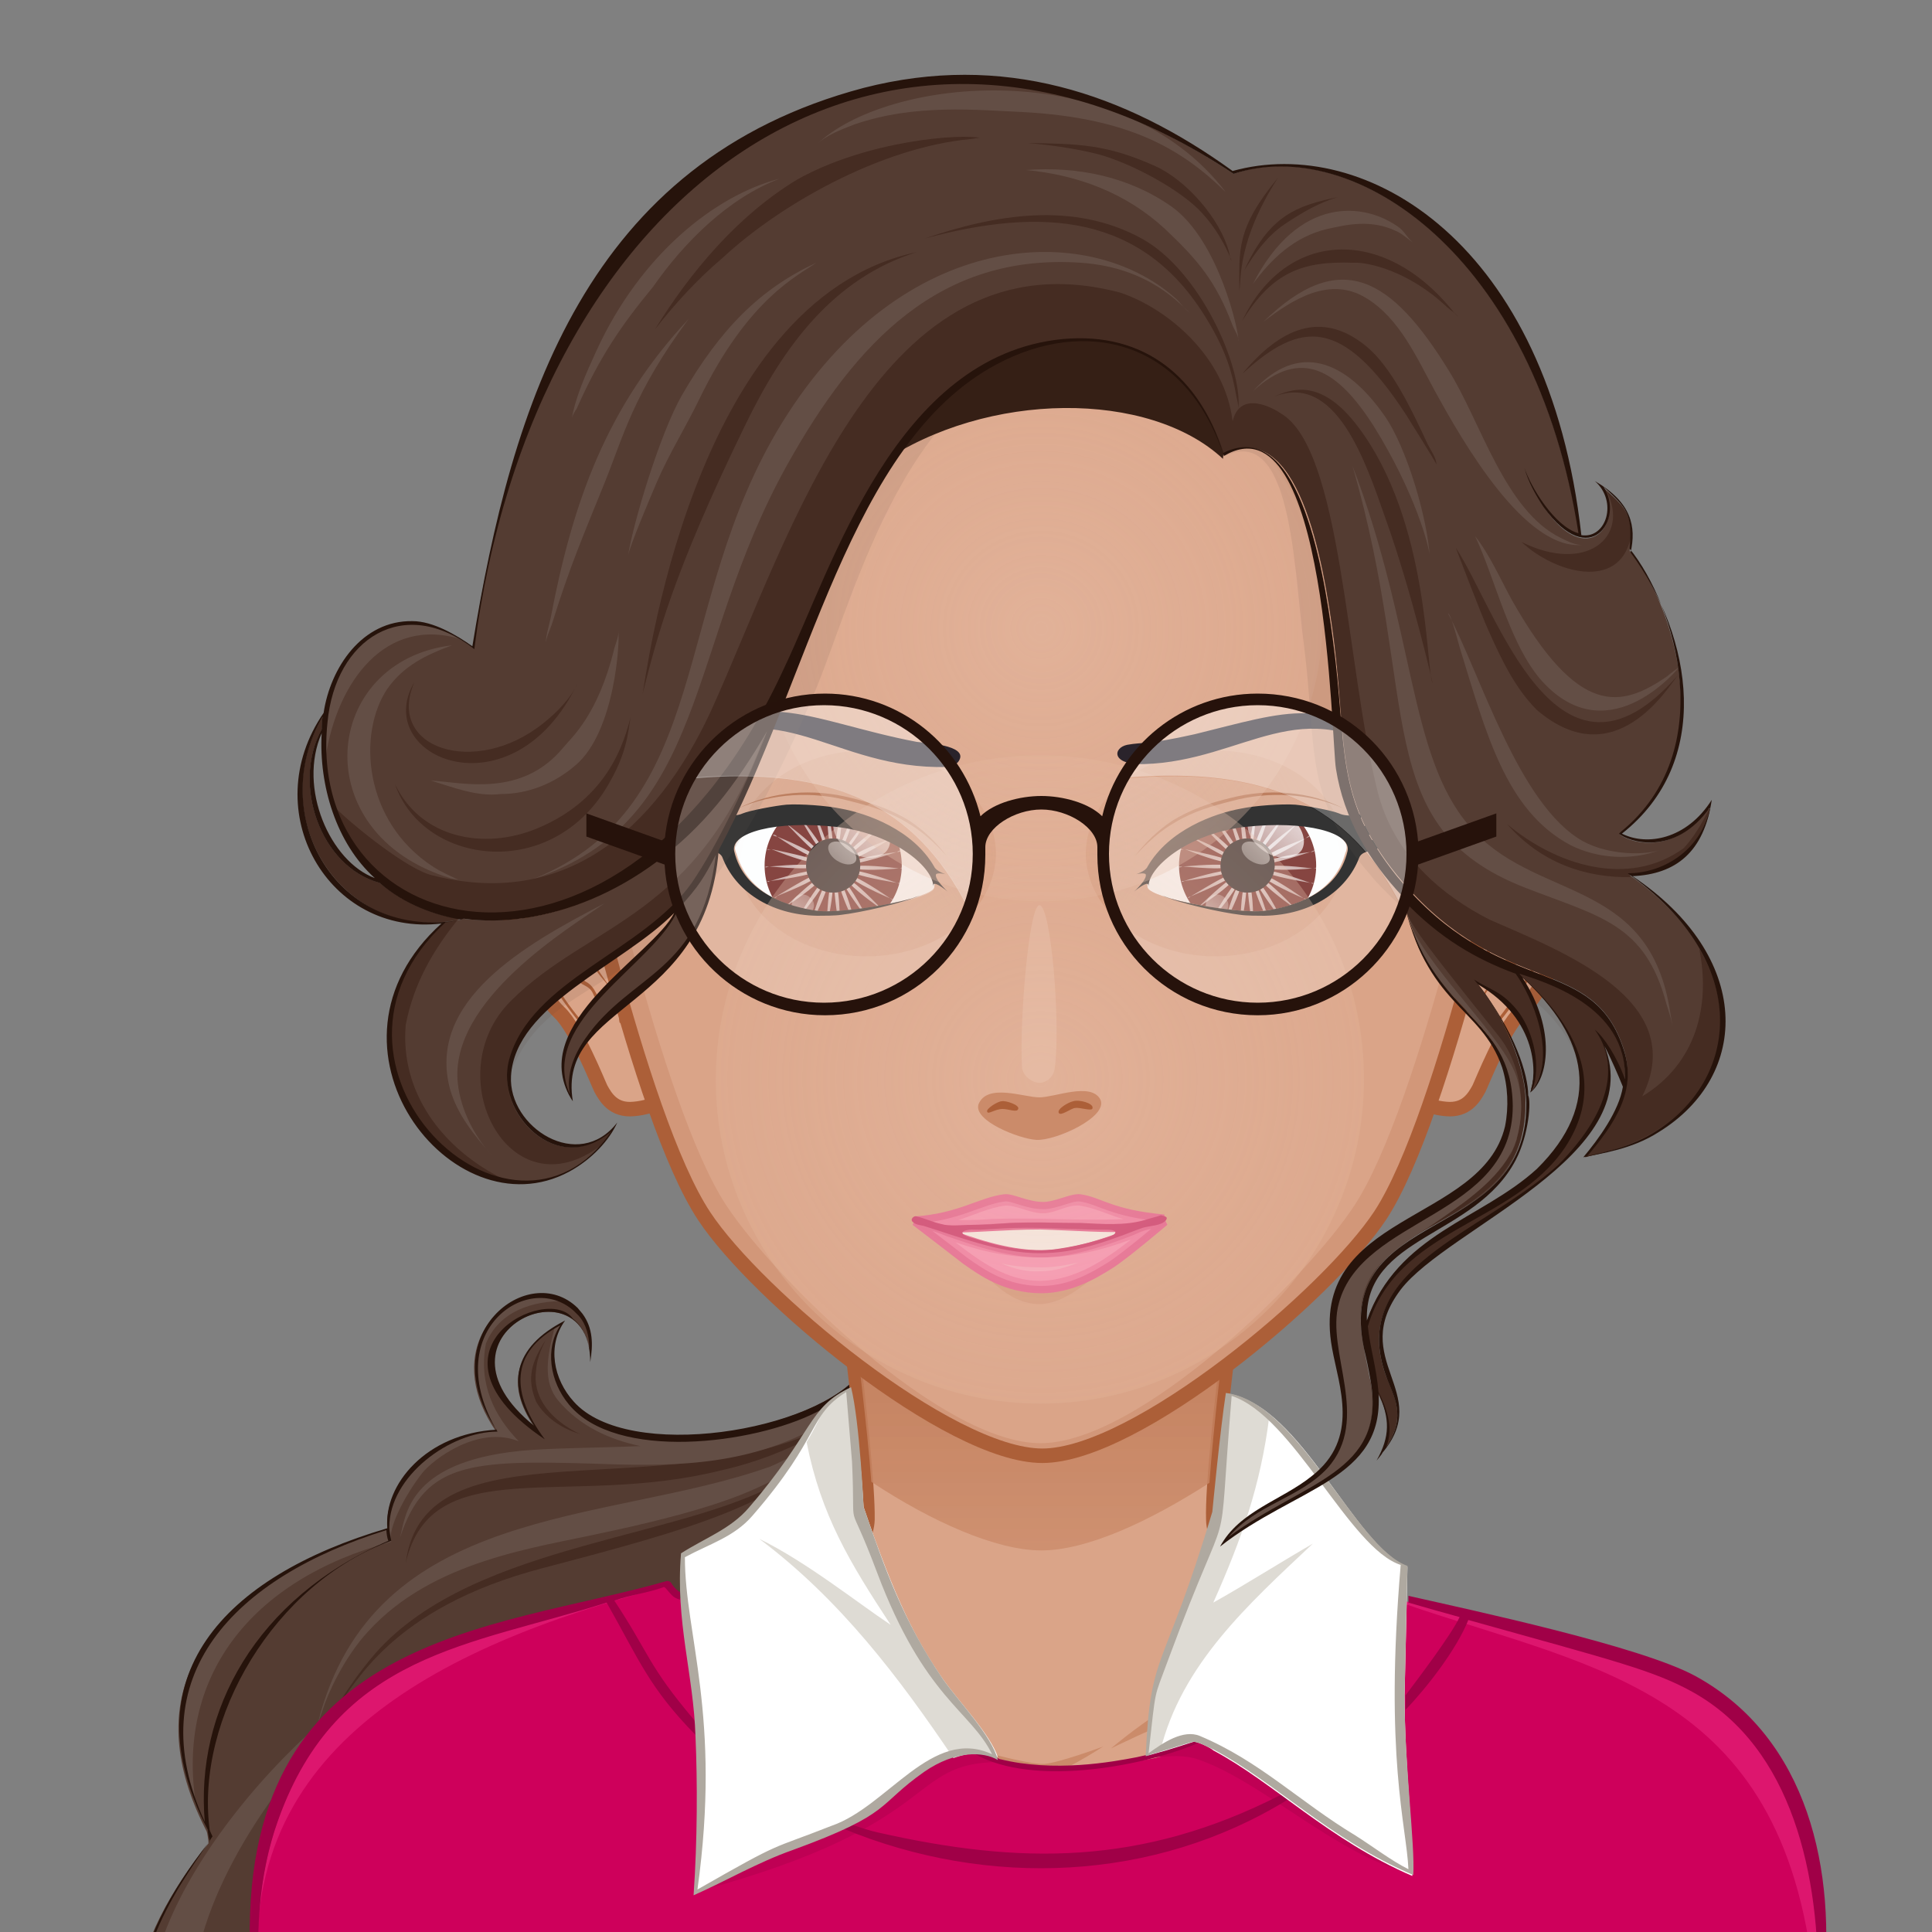 <?xml version="1.0" encoding="utf-8"?>
<!-- Generator: Adobe Illustrator 20.0.0, SVG Export Plug-In . SVG Version: 6.00 Build 0)  -->
<svg version="1.1" id="Layer_1" xmlns="http://www.w3.org/2000/svg" xmlns:xlink="http://www.w3.org/1999/xlink" x="0px" y="0px"
	 width="600px" height="600px" viewBox="0 0 600 600" style="enable-background:new 0 0 600 600;" xml:space="preserve">
<rect x="0" y="0" width="600" height="600" fill="#808080" stroke="none"/>
<style type="text/css">
	.st0{fill:#543C32;}
	.st1{fill:#452C22;}
	.st2{fill:#634E45;}
	.st3{fill:#26130B;}
	.st4{fill:#DAA488;}
	.st5{fill:#E9BFA9;}
	.st6{fill:#CB8B6A;}
	.st7{fill:none;stroke:#AC5F38;stroke-width:1.5;}
	.st8{fill:url(#SvgjsPath2924_1_);}
	.st9{fill:#CE005B;}
	.st10{fill:#BF0054;}
	.st11{fill:#DD166E;}
	.st12{fill:#A00047;}
	.st13{fill:#FFFFFF;}
	.st14{fill:#DEDBD4;}
	.st15{fill:#AFA9A0;}
	.st16{fill:#DAA488;stroke:#AC5F38;stroke-width:1.5;}
	.st17{fill:#AC5F38;}
	.st18{fill:#D29779;}
	.st19{fill:url(#SvgjsPath2971_1_);}
	.st20{fill:#F771A9;stroke:#E85391;stroke-width:0.75;}
	.st21{fill:#C92066;}
	.st22{fill:#FF8EBD;}
	.st23{fill:#FFA8CC;}
	.st24{fill:url(#SvgjsPath3642_1_);}
	.st25{fill:#681711;}
	.st26{fill:url(#SvgjsPath3697_1_);}
	.st27{fill:url(#SvgjsPath3701_1_);}
	.st28{opacity:0.9;enable-background:new    ;}
	.st29{opacity:0.5;fill:url(#SvgjsPath3707_1_);enable-background:new    ;}
	.st30{opacity:0.5;fill:url(#SvgjsPath3711_1_);enable-background:new    ;}
	.st31{opacity:0.75;fill:url(#SvgjsPath3715_1_);enable-background:new    ;}
	.st32{fill:url(#SvgjsPath3665_1_);}
	.st33{fill:url(#SvgjsPath3670_1_);}
	.st34{fill:url(#SvgjsPath3649_1_);}
	.st35{fill:url(#SvgjsPath3720_1_);}
	.st36{fill:url(#SvgjsPath3724_1_);}
	.st37{opacity:0.5;fill:url(#SvgjsPath3730_1_);enable-background:new    ;}
	.st38{opacity:0.5;fill:url(#SvgjsPath3734_1_);enable-background:new    ;}
	.st39{opacity:0.75;fill:url(#SvgjsPath3738_1_);enable-background:new    ;}
	.st40{fill:url(#SvgjsPath3685_1_);}
	.st41{fill:url(#SvgjsPath3690_1_);}
	.st42{fill:url(#SvgjsPath2753_1_);}
	.st43{fill:url(#SvgjsPath2757_1_);}
	.st44{fill:#2A232B;}
	.st45{opacity:0.2;fill:#F9DCCD;enable-background:new    ;}
	.st46{opacity:0.1;fill:#543C32;enable-background:new    ;}
	.st47{fill:#351F15;}
	.st48{opacity:0.2;fill:#FFFFFF;enable-background:new    ;}
	.st49{opacity:0.4;fill:#FFFFFF;enable-background:new    ;}
	.st50{fill:#26120B;}
	.st51{display:none;opacity:0.5;fill:#ECF0F1;enable-background:new    ;}
</style>
<g id="svga-group-wrapper" transform="scale(3 3)">
	<g id="svga-group-subwrapper">
		<g id="svga-group-hair-back">
			<path id="SvgjsPath3765" class="st0" d="M40.6,249.3c-2.5,0-4.6-0.7-6.1-2c0.2,0,0.5,0.1,0.7,0.1c2.9,0,7.6-2.7,9.4-6.1
				c0.2-1.7-0.3-3.6-1.5-5.7c-2.8-4.9-7.3-6.2-12.2-7.6c-4-1.2-8.2-2.4-11.2-5.9c-8.3-8.8-7.7-19.4,1.9-31.3
				c-0.1-0.6-0.1-0.9-0.2-1.2c-3.2-6.2-3.8-11.8-1.7-16.7c2.7-6.3,9.7-11.3,20.3-14.5l0.1,0l0-0.1c-0.2-2,0.7-4.2,2.2-6
				c2.1-2.4,5.3-3.9,9-4.1l0.1,0l-0.1-0.1c-2.4-3.5-2.9-7.2-1.3-10.2c1.2-2.3,3.5-3.8,5.9-3.8c1.4,0,2.7,0.5,3.7,1.5
				c0.1,0.1,0.4,0.4,0.5,0.5c0.8,1.1,1.2,2.4,1,4.1c-0.3-3.2-2.4-4.4-4.3-4.4c-2.4,0-4.6,1.6-5.4,3.7c-0.5,1.5-0.7,4.6,3.8,8.3
				l0.1-0.1c-1.5-2.2-2-4.2-1.5-6c0.5-1.8,1.9-3.4,4.4-4.7c-1.7,2.6-0.8,6.1,1.1,8.2c2,2.2,5.8,3.4,10.9,3.4c7.9,0,16.3-2.9,19-6.6
				c2.4-3.2,2.2-8.3,1.9-10.2c2.6,2.5,4.1,7.2,4.1,13c-0.1,9-4.2,22.1-15.4,31.9c-4.3,3.7-9.1,6.8-13.8,9.8
				c-1.4,0.9-2.9,1.8-4.3,2.8c-17.9,11.7-13.4,21.6-8.7,32.2c0.6,1.3,1.2,2.6,1.7,3.9c4.6,5.9,3.6,11,2.1,14.2
				C53.7,245.6,46.1,249.3,40.6,249.3L40.6,249.3z"/>
			<path id="SvgjsPath3766" class="st1" d="M34.9,176.6c0.7-1.1,2-3.2,4-5.5c10.4-11.7,32.7-11.7,43.1-18.4
				c3.7-2.3,10.9-9.9,4.4-3.2c-6.3,6.3-14.1,8.6-30.1,12.8C40.1,166.5,36.7,174.8,34.9,176.6C34.9,176,34.9,175.8,34.9,176.6z
				 M59.5,172.4c15.4-8.8,23-3.9,33.6-23.4c1.1-2.1,1.7-3.4,1.6-3.1c-11.9,23.7-21.1,14.2-42.6,30.9c-0.9,0.7-4.1,3.2-3.9,4.4
				C48.2,181.2,47.3,179.4,59.5,172.4z M74.7,152.2c7.2-1.6,12.3-5.2,11.4-4.8c-17.2,8.9-42.2-0.5-44.1,14.4
				C44.7,150.1,58.8,156.2,74.7,152.2z M36.8,219.8c1.6,2.2,4.5,5.4,6.6,9.3c0.8,1.7,1.4,2.7,1.3,2.5c-0.1-0.2-0.6-1.5-1.5-3.3
				c-4.6-9.1-21.7-27-8.2-40C25.3,196.8,29.1,209.5,36.8,219.8z M55.5,145.1c0.9,1.6,2.6,2.7,4.1,3.2c3,1-4.9-1-4.1-6.5
				c0.1-1.4,0.8-2.7,1-3.1C55,141,54.5,142.7,55.5,145.1z"/>
			<path id="SvgjsPath3767" class="st2" d="M44.7,171c-11.7,4.8-37.2,36.4-17.6,49.3l1.4,1c13.8,8.2,11.5,6.7,16.9,12.7
				c-4-4.5-9.7-7-15.1-9.3c-2.3-1-4.8-2.1-6.8-3.7c-4.4-3.2-6.4-6.8-7.5-11C12.6,198,32.2,175.4,44.7,171z M40.4,194.6
				c-1.8,6.1-2.1,12.2,0.1,18.4c1.5,3.2-0.6-6.5-0.5-8.2c0.5-7.6,3.8-13.9,8.6-19.6c7.1-9.4,16.8-11.8,28.9-18.2
				C62.1,173.5,46.4,175.4,40.4,194.6z M84.1,149.5c-2.4,1.5-4.7,2.5-4.6,2.4c-16.7,5.9-40.9,3.7-46.6,26.5c0,0,0.2-0.5,0.5-1.4
				c0.5-1.6,2.2-5.4,4.7-8.1c6.7-7.4,17.5-8.7,24.2-10.2c3.8-0.8,8.9-2,12.6-3.3c9.7-3.3,14.6-9.1,15.9-12.6
				c0.1-0.2,0.2-0.4,0.2-0.6C90.4,143.3,88.2,147,84.1,149.5z M91,142.2C91.2,141.8,91.2,141.8,91,142.2L91,142.2z M64,151.6
				c7.8,0.2,15.5-0.3,22.9-5.3c4.4-2.9,6-6.9,5.6-10.9c-0.1-0.7-0.1-1-0.1-0.8c0,0.3,0.2,2.2-0.6,4.7c-0.5,1.6-1.4,2.9-2.6,4
				c0.3-0.6,0.5-1.3,0.5-2.1c-0.2,0.3-0.3,0.6-0.5,0.8c-2.8,3.7-11.1,6.6-19,6.6c-5,0-8.9-1.2-10.9-3.4c-1.9-2.1-2.8-5.6-1.1-8.2
				c-0.3,0.2-0.6,0.3-0.8,0.5c-0.8,3-1.2,5.6,0.4,7.5c2.2,2.6,5.2,4,8.5,4.7c-5,0.2-9.6,0.2-12.5,0.5c-11.7,1.2-11.8,6.8-12.4,9
				C44.1,151,49,151.1,64,151.6z M50.3,139.1c1.3-3.3,4.8-4.5,8.3-4.4c-0.8-0.5-1.7-0.7-2.6-0.7c-2.3,0-4.6,1.5-5.9,3.8
				c-1.6,3-1.1,6.7,1.3,10.2l0.1,0.1l-0.1,0c-3.7,0.2-6.9,1.6-9,4.1c-1.6,1.8-2.4,4-2.2,6l0,0.1l-0.1,0
				c-10.6,3.1-17.6,8.1-20.3,14.5c-1.8,4.2-1.6,8.9,0.5,14.1c-2.1-13.1,5.4-23.3,20.2-27.3c-0.4-1.3,1.4-4.8,3.2-7.1
				c1.1-1.4,5.8-5,10-3.3C51.2,146.6,49.5,143.3,50.3,139.1z"/>
			<path id="SvgjsPath3768" class="st3" d="M91,131.6c0.4,1.9,0.6,7.2-1.8,10.4c-4.6,6.2-24.2,9.4-29.8,3.1
				c-2.1-2.3-2.8-5.8-0.9-8.4c-5.5,2.8-6,6.8-3.2,10.9c-11.8-9.5,5.8-17.4,5.8-6.6c0.3-1.8,0.3-3.5-0.8-5c0,0,0,0,0,0
				c-0.1-0.1-0.4-0.5-0.5-0.6c-5.1-5-15.1,2.9-8.4,12.6c-7.3,0.4-11.7,5.7-11.3,10.2c-17,5-26.8,15.5-18.6,31.2
				c0,0.3,0.1,0.7,0.2,1.2c-8.4,10.6-11.1,21.5-1.9,31.4c6.6,7.5,18.3,4.5,23.4,13.5c0.9,1.7,1.7,3.7,1.5,5.7
				c-2.1,4.1-8.1,6.8-10.4,5.9c8,8,32.8-6,20.5-21.9c-4.8-11.7-13-22.8,7-35.9c6.1-4,12.5-7.7,18.1-12.6
				C96.7,162,98.5,138.5,91,131.6z M40,158.4c0,0.3,0.1,0.9,0.2,1.1c-13.8,6-20,17.7-19,29.1C14.3,173.6,24.2,163.3,40,158.4z
				 M21.8,190.2C21.8,190.2,21.8,190.2,21.8,190.2C21.8,190.2,21.8,190.3,21.8,190.2C21.8,190.2,21.8,190.2,21.8,190.2z M84.4,170.5
				c-12.9,14.7-38.1,20.4-36.2,38.1c1,9.2,8.4,18.5,9.4,22.7c2.6,10.9-14.9,22.2-22.8,16.1c3.7,0.4,7.9-2.4,9.9-5.8
				c0.3-0.9,0.3-3.6-1.6-6.7c-4.7-8.1-14.1-6.3-21.2-12c-3.2-2.5-5.7-6-6.8-10c-2.9-10.1,4.4-18.9,6.9-22.8c0,0-0.3-0.6-0.3-0.7
				c-1.5-11.5,6.7-25.5,18.8-29.9c0-0.1-0.2-0.9-0.2-1.4c0-5.3,6.3-9.9,11.2-9.9c-6.1-10.2,3.1-16.8,7.9-12.5c0,0,0.3,0.3,0.5,0.5
				c0,0,0,0,0,0c0.8,0.9,1.1,2.1,1.1,3.4c-0.2-1.2-0.7-2.3-1.7-3.1c-2.6-3.7-16.6,3.3-2.9,12.5c-3.5-4.7-3.7-9,1.6-11.8
				c-1.6,2.4-1.1,5.8,0.9,8.2c4.9,5.9,19.1,4.1,25.6,0.8c4.6-2.3,7.8-5.7,6.6-13.9C99.2,141.3,92.4,161.4,84.4,170.5z"/>
		</g>
		<g id="svga-group-humanbody-single">
			<path id="SvgjsPath2761" class="st4" d="M183.3,183.9c-5-8.5-11.2-10-16.3-11.6c-5.3-1.7-16.1-2.6-22-3.8
				c-5.7-1.1-19.3-4.8-19.4-11.2c-0.2-6.7,3.6-33.4,3.6-33.4h-43c0,0,3.7,26.6,3.6,33.4c-0.2,6.4-13.7,10.1-19.4,11.2
				c-5.9,1.2-16.7,2.1-22,3.8c-5.1,1.6-11.3,3.1-16.3,11.6c-3,5.1-5,13.4-5,22.6h161.4C188.3,197.3,186.4,189.1,183.3,183.9z"/>
			<path id="SvgjsPath2762" class="st5" d="M125.6,157.3c2.1,9.1,15.1,11.4,21.9,12.7c18.2,3.6,28.1,4.3,35.2,16.3
				c2.4,4.1,4.5,13.2,5,20.1c1.5,0.2,0.4-14.5-4.3-22.5c-8.1-13.7-24.2-12.6-38.3-15.4C139.3,167.4,125.7,163.7,125.6,157.3
				L125.6,157.3z M89.9,157.3c-0.2,6.4-13.7,10.1-19.4,11.2c-14.1,2.8-30.2,1.7-38.3,15.4c-4.7,8-5.8,22.7-4.3,22.5
				c0.4-6.9,2.5-16,5-20.1c7.1-12,17-12.6,35.2-16.3C74.8,168.7,87.8,166.4,89.9,157.3L89.9,157.3z"/>
			<path id="SvgjsPath2763" class="st6" d="M67.2,175.3c0,0,23.8,0.2,27.8,1.6c1.9,0.6,7,4.7,7,4.7s-5.5-2.6-7.2-3.1
				C90.7,177.3,67.2,175.3,67.2,175.3z M107.6,184c1.7,0,6.6-3.2,6.6-3.2s-4.6,1.7-6.1,1.8c-1.2,0.1-5.3-1-5.3-1
				S106.2,184.1,107.6,184z M121.9,178c5.6-1.5,24.8-2.7,24.8-2.7s-19.8-0.4-25.4,1.4c-1.9,0.6-6.3,4.3-6.3,4.3
				S120.1,178.5,121.9,178z"/>
			<path id="SvgjsPath2764" class="st7" d="M183.3,183.9c-8.1-13.7-24.2-12.6-38.3-15.4c-5.7-1.1-19.3-4.8-19.4-11.2
				c-0.2-6.7,3.6-33.4,3.6-33.4h-43c0,0,3.7,26.6,3.6,33.4c-0.2,6.4-13.7,10.1-19.4,11.2c-5.9,1.2-16.7,2.1-22,3.8
				c-5.1,1.6-11.3,3.1-16.3,11.6c-3,5.1-5,13.4-5,22.6h161.4C188.3,197.3,186.4,189.1,183.3,183.9z"/>
		</g>
		<g id="svga-group-chinshadow-single">
			
				<linearGradient id="SvgjsPath2924_1_" gradientUnits="userSpaceOnUse" x1="9.215" y1="145.937" x2="9.215" y2="174.987" gradientTransform="matrix(3 0 0 -3 80 597.947)">
				<stop  offset="0" style="stop-color:#CB8B6A;stop-opacity:0.8"/>
				<stop  offset="0.7" style="stop-color:#AC5F38"/>
			</linearGradient>
			<path id="SvgjsPath2924" class="st8" d="M107.8,160.5c4.7,0,11.2-3,17.4-7c0.4-5.6,1.4-14.3,2.3-20.9
				c-11.6-1.5-28.1-1.5-39.6,0.1c0.8,6.5,1.9,15.2,2.3,20.7C96.4,157.5,103.1,160.5,107.8,160.5z"/>
		</g>
		<g id="svga-group-clothes-single">
			<path id="SvgjsPath3793" class="st9" d="M145.6,165.8c-0.9,13.2,0.6,28.2,0.6,28.2c-6.5-2.8-18.8-12.9-22.2-13.7
				c-3.4,1.8-5.3,1.8-6.2,2c-4.9,0.8-11.3,2.1-17.2-0.9c-1.6,0-3.2,0.6-4.9,1.8c-10.8,8.1-18.2,8.8-23.8,12.7
				c1.4-22.8-0.8-22.6-1.3-30.4c-1-0.4-1.1-0.5-1.7-1.5c-8.5,2.6-25.1,5-33.4,13.3c-7.4,7.4-9.8,19-8.6,29.5
				c45.5-0.5,115.5-1.1,161.3-0.6C188.9,172.4,170.9,172.3,145.6,165.8z"/>
			<path id="SvgjsPath3794" class="st10" d="M123.6,182c-1.7-0.4-3.1-0.1-4.3-0.1c1.1-0.2,2.6-0.6,4.7-1.7
				c2.9,0.7,15.1,9.9,21.9,13.7C138.2,192,130.2,184,123.6,182z M103.4,182.4c-0.9-0.3-1.8-0.6-2.7-1.1c-1.6,0-3.2,0.6-4.9,1.8
				c-8.6,6.4-18.1,10.2-23.2,12.6C97.9,188.8,93.7,182.5,103.4,182.4z"/>
			<path id="SvgjsPath3795" class="st11" d="M69,164.2c-24.2,6.3-45.4,17.3-42,42.6c0,0-0.1,0-0.1,0c-0.5-4-0.4-8.1,0.3-12.1
				c1.1-6.6,3.7-12.8,8.3-17.3c8.3-8.3,24.9-10.6,33.4-13.3C69,164.1,69,164.2,69,164.2z M145.6,165.8c0,0.1,0,0.2,0,0.3
				c19.9,6.8,39.6,8.9,42.3,40.1c0.1,0,0.2,0,0.4,0C188.9,172.4,173.6,172.7,145.6,165.8z"/>
			<path id="SvgjsPath3796" class="st12" d="M188.7,206.4c0,0-23.3,0.3-38.8,0.4c-10.5,0.1-20.9,0.1-31.4,0.2
				c-67.5,0.2-69.7-0.1-92.1-0.1c0,0-0.4-2.2-0.5-4.3c-1.4-33.6,25.2-33.8,43-38.9c0.2-0.1,0.5,0,0.6,0.2c0.3,0.5,0.8,0.9,0.9,0.9
				c0,0.3,0,0.5,0,0.8c-0.7-0.2-0.8-0.4-1.5-1.2c-0.1-0.1-0.1-0.1-0.2-0.1c-1.6,0.6-3.5,0.8-5.1,1.4c3.7,5.6,3.4,6.6,8.3,12.4
				c0,0.1,0.1,1.1,0.1,1.5c-4.8-4.9-5.8-7.7-9.2-13.7c-14.1,4.5-27.8,5.2-34,22.5c-2.1,5.7-2.4,12.5-1.8,18.3
				c49.2-0.5,111.5-1,161.2-0.6c0.2-11.9-2.6-25.1-12.9-30.9c-4.1-2.3-8.3-3.3-23.3-7.5c-1.2,3-4.2,6.9-6.5,9.3c0-0.5,0-1,0-1.5
				c1.2-1.6,4.7-6.2,5.6-8.1c-1.8-0.5-3.6-1-5.3-1.5c0-0.2,0-0.5,0-0.7c6.6,1.5,24,5.2,29.7,8.3
				C187.2,179.9,190.2,193.7,188.7,206.4z M124.1,180.4c-0.2-0.1-0.4-0.1-0.5-0.2c-2,0.5-2.6,1-5.9,1.7c-2.6,0.5-8.6,1.6-14.2,0.2
				c0,0.1,0,0,0,0c-0.9-0.5-1.7-0.6-2.7-0.6C107.1,185.2,119.2,182.6,124.1,180.4z M133.3,186.3c-0.2-0.2-0.4-0.3-0.7-0.5
				c-14.5,7.4-27.1,7.2-41.7,3.9c-0.9-0.2-1.8-0.5-2.7-0.8c-0.3,0.1-0.6,0.3-0.9,0.4C102.3,195.5,119.5,194.8,133.3,186.3z"/>
			<path id="SvgjsPath3797" class="st13" d="M72,196c1.4-23.5-2.2-25.6-1.3-35.2c2.8-1.6,5.6-2.1,7-3.8c6.7-7.8,5.9-11.2,10.3-13.2
				c0.9,3.6,1.4,12.1,1.4,12.2c3.3,9.7,5.5,13.9,8.2,17.8c1.6,2.3,4.9,5.7,5.7,8.1c-1.6-0.8-4.4-0.8-7.5,1.3
				c-5,3.5-3.2,4.3-13.6,8.1C78.5,192.7,75.3,194.5,72,196z M145.4,175.5c0-0.2,0.3-12.3,0.3-13.3c-5.4-2-11.1-16.8-18.4-17.8
				c-2.2,13.5,0.4,8.7-6,25c-1.6,4-2.2,5.6-2.5,12.3c0.2,0,0.5-0.1,0.5-0.1l0,0c2.2-0.6,3-0.9,4.3-1.3c0.7,0.1,1.8,0.7,2,0.9l0,0
				c6.2,3.3,12,9.3,20.6,13C146.4,190.8,145.4,182.8,145.4,175.5z"/>
			<path id="SvgjsPath3798" class="st14" d="M120.1,181.3c-0.3,0.1-0.6,0.2-0.9,0.2c0,0-0.3,0.1-0.5,0.1c0.3-6.7,0.9-8.2,2.5-12.3
				c6.4-16.4,3.9-11.5,6-25c1.5,0.2,2.9,1.1,4.2,2.3c-0.9,7.2-2.9,12.8-5.8,19.3c3.4-1.9,7-4.2,10.3-6.1
				C129.2,166.1,122.3,172.3,120.1,181.3z M103.2,182c-0.8-2.4-4.1-5.9-5.7-8.1c-2.7-3.9-4.9-8.1-8.2-17.8c0-0.1-0.5-8.6-1.4-12.2
				c-2.8,1.3-2.5,2.2-4.4,5.4c1.5,7.6,4.5,12.5,8.7,18.9c-3.6-2.4-8.7-6.5-13.6-8.9c8.4,6.3,14.5,14.4,20.1,22.7
				C100.6,181.3,102.2,181.4,103.2,182z"/>
			<path id="SvgjsPath3799" class="st15" d="M97.6,173.8c-4.1-6-6-11.4-8.2-17.8c0,0-0.4-8.8-1.3-12.4c-4.5,2.1-3.8,4.6-10.6,12.5
				c-1.9,2.2-4.5,3.1-7,4.7c-0.6,7.1,1.3,12.5,1.5,19c0.2,4.7,0.2,10.6-0.2,16.4c3.4-1.5,6.6-3.4,10.3-4.7
				c10.4-3.8,8.6-4.6,13.6-8.1c3.2-2.2,6.1-2.1,7.6-1.2C102.7,179.7,99.2,176.1,97.6,173.8z M86.1,189c-6.6,2.6-4.8,1.4-13.9,6.6
				c2.5-18-1.3-26.3-1.3-34.4c2.6-1.4,5.1-2.1,7-4.3c7.2-8.3,5.7-10.3,9.7-12.8c0.2,2.4,0.4,4.8,0.6,7.2c0.4,8.5-0.7,2.7,2.6,11.5
				c4.9,13,9.7,14.3,11.9,18.8C96.5,178.7,91.9,187,86.1,189z M145.4,175.5c0-0.3,0.3-13.3,0.3-13.4c-5.4-1.9-11.3-17-18.8-17.9
				c-0.6,3.9-1.4,12.3-1.4,12.3c-5.1,17-6.4,14.1-6.9,25.3c0,0,0.5-0.1,0.6-0.2c2.1-0.6,2.9-0.9,4.3-1.3c0.2,0,0.6,0.1,0.8,0.2
				c0,0,1.3,0.6,1.3,0.6c6.3,3.3,12,9.3,20.7,13C146.5,191,145.4,182.9,145.4,175.5z M140.3,190c-5.8-3.5-9.9-7.7-16.1-10.3
				c-1.7-0.7-3.8,0.7-5.3,1.8c0.8-7.1,0.5-5.5,2-9.6c7-18.9,5-8.2,6.6-27.4c6.4,2.1,12.2,15.8,17.5,17.5c-1.7,19.9,0.6,27,0.8,31.5
				C144,192.6,142.2,191.2,140.3,190z"/>
		</g>
		<g id="svga-group-head">
			<g id="svga-group-ears-left">
				<path id="SvgjsPath3020" class="st16" d="M63.7,87.5c-1.1-1.9-4.7-6.7-8.3-5.5c-2.3,0.7-2.7,3.1-3.1,5.3
					c-0.5,2.8,0.4,8.4,1.2,10.4c0.7,1.9,2.9,5.7,4.4,7.1c1.8,1.7,4,7.3,4.3,7.9c0.5,0.9,1.3,2.3,3.4,2.1c2.4-0.2,3.8-1.4,4.9-1.7
					C73,112.6,66.6,92.5,63.7,87.5z"/>
				<path id="SvgjsPath3021" class="st17" d="M61.3,99.2c-0.1-0.5,0-1.2,0.1-2c0.1-0.7,0.2-1.3,0.1-1.8c-0.2-1.7-1.5-4.9-2.3-6.6
					c-0.9-2-2.5-4.5-4.4-5.2c-0.8-0.3-1.3,0.1-1.6,0.4c-0.2,0.2-0.3,0.5-0.2,0.6c0.1,0,0.2-0.2,0.5-0.4c0.2-0.2,0.5-0.3,0.9-0.3
					c-0.2,0.8-1,5.4-0.6,8.5c0.3,2.4,1.3,4.3,1.5,4.5c0,0.3,0.1,0.6,0.1,0.8c0.8,3.6,4.1,7.6,5.3,9c0.2,0.2,0.4,0.4,0.5,0.3
					c0.1-0.1-0.1-0.3-0.3-0.5c-1.2-1.3-4.5-5.4-5.2-8.8c-0.8-3.7,1.9-9.1,2.5-10.2c0.3,0.5,0.6,1.1,0.8,1.5c0.2,0.3,0.3,0.7,0.5,1.2
					c-0.4,0.6-2.9,5-1.9,8.4c0.3,1.3,1.9,2.9,2.9,3.4c0.6,0.3,0.8,0.6,1,1.1c0.3,0.5,0.6,1.1,1.5,1.5c0.2,0.1,0.4,0.1,0.5,0.1
					c0.3,0,0.5-0.1,0.6-0.2c0,0.2,0,0.5,0,0.8c0,0.3,0,0.6,0.1,0.6c0.1,0,0.2-0.3,0.2-0.6c0-0.4,0-0.9-0.1-1.2
					c-0.2-0.7-0.8-1.5-1.5-2.4C62.2,100.8,61.5,99.9,61.3,99.2z M55.3,96c-1.8-5.6,0.5-10.4,1-11.2c0.7,0.6,1.3,1.5,1.8,2.3
					C57.7,87.8,55.4,92.2,55.3,96z M63.1,104.2c-0.8-0.4-1.1-0.9-1.4-1.4c-0.2-0.4-0.5-0.9-1.1-1.2c-0.1-0.1-0.3-0.2-0.5-0.3
					c-2.1-4.9,0.2-7.1,0.8-7.5c0.2,0.6,0.3,1.2,0.4,1.6c0.1,0.4,0,1.1-0.1,1.7c-0.1,0.8-0.2,1.6-0.1,2.1c0.2,0.8,0.9,1.7,1.6,2.5
					c0.6,0.8,1.2,1.6,1.4,2.2C64,104.1,63.7,104.5,63.1,104.2z"/>
			</g>
			<g id="svga-group-ears-right">
				<path id="SvgjsPath3022" class="st16" d="M151.6,87.5c1.1-1.9,4.7-6.7,8.3-5.5c2.3,0.7,2.7,3.1,3.1,5.3
					c0.5,2.8-0.4,8.4-1.2,10.4c-0.7,1.9-2.9,5.7-4.4,7.1c-1.8,1.7-4,7.3-4.3,7.9c-0.5,0.9-1.3,2.3-3.4,2.1c-2.4-0.2-3.8-1.4-4.9-1.7
					C142.3,112.6,148.6,92.5,151.6,87.5z"/>
				<path id="SvgjsPath3023" class="st17" d="M152.4,101.6c-0.7,0.9-1.3,1.7-1.5,2.4c-0.1,0.2-0.1,0.8-0.1,1.2
					c0,0.3,0.1,0.6,0.2,0.6s0.1-0.3,0.1-0.6c0-0.3,0-0.5,0-0.8c0.1,0.1,0.3,0.2,0.6,0.2c0.2,0,0.3,0,0.5-0.1c0.9-0.4,1.2-1,1.5-1.5
					c0.2-0.4,0.5-0.8,1-1.1c1-0.5,2.5-2.1,2.9-3.4c0.9-3.5-1.6-7.8-1.9-8.4c0.2-0.4,0.4-0.8,0.5-1.2c0.2-0.4,0.5-0.9,0.8-1.5
					c0.6,1.1,3.3,6.6,2.5,10.2c-0.7,3.4-4.1,7.5-5.2,8.8c-0.2,0.2-0.3,0.5-0.3,0.5c0.1,0.1,0.3-0.1,0.5-0.3c1.2-1.3,4.5-5.4,5.3-9
					c0.1-0.3,0.1-0.6,0.1-0.8c0.2-0.3,1.2-2.1,1.5-4.5c0.4-3.1-0.5-7.7-0.6-8.5c0.4,0,0.7,0.1,0.9,0.3c0.2,0.2,0.4,0.5,0.5,0.4
					s0-0.3-0.2-0.6c-0.3-0.3-0.8-0.6-1.6-0.4c-1.9,0.7-3.4,3.2-4.4,5.2c-0.8,1.7-2.1,5-2.3,6.6c-0.1,0.5,0,1.1,0.1,1.8
					c0.1,0.7,0.2,1.5,0.1,2C153.8,99.9,153.1,100.8,152.4,101.6z M157.2,87.2c0.5-0.8,1.1-1.7,1.8-2.3c0.4,0.8,2.8,5.6,1,11.2
					C159.9,92.2,157.6,87.8,157.2,87.2z M151.2,104c0.2-0.7,0.8-1.4,1.4-2.2c0.7-0.9,1.4-1.8,1.6-2.5c0.1-0.5,0-1.3-0.1-2.1
					c-0.1-0.6-0.2-1.3-0.1-1.7c0.1-0.4,0.2-1,0.4-1.6c0.6,0.4,2.9,2.6,0.8,7.5c-0.2,0.1-0.3,0.2-0.5,0.3c-0.6,0.3-0.9,0.7-1.1,1.2
					c-0.3,0.5-0.6,1-1.4,1.4C151.6,104.5,151.3,104.1,151.2,104z"/>
			</g>
			<g id="svga-group-faceshape-wrap">
				<g id="svga-group-faceshape-single">
					<path id="SvgjsPath2921" class="st4" d="M156.8,81.5L156.8,81.5c0,0-7.1,33.9-13.9,44.3c-5.4,8.2-25.3,24.9-35,24.9
						c-9.7,0-29.6-16.6-35-24.8c-6.9-10.4-14-44.2-14.1-44.3h0c-1.1-4.1-1.7-8.4-1.7-12.8c0-27.8,22.6-50.5,50.6-50.5
						c28,0,50.7,22.5,50.7,50.3C158.4,73.1,157.8,77.4,156.8,81.5z"/>
					<path id="SvgjsPath2922" class="st18" d="M129.3,23.2c15.9,8.5,26.7,25.3,26.7,44.5c0,4.4-0.6,8.7-1.7,12.8h0
						c0,0-7.2,33.8-14.1,44.3c-4.9,7.5-22.3,24.6-32.5,24.6c-10.2,0-27.5-17-32.5-24.6c-6.9-10.4-14-44.2-14.1-44.3h0
						c-1.1-4.1-1.7-8.4-1.7-12.8c0-19.2,10.8-36,26.7-44.5C69,31.2,57.1,48.7,57.1,68.9c0,4.4,0.6,8.7,1.7,12.8h0
						c0,0,7.2,33.8,14.1,44.3c3.7,5.6,15.1,17.1,23.9,21.4c-0.4-0.2-0.9-0.4-1.3-0.6c4.5,2.4,8.9,4,12.2,4c0,0,0.1,0,0.1,0
						s0.1,0,0.1,0c3.4,0,7.7-1.6,12.2-4c-0.4,0.2-0.9,0.4-1.3,0.6c8.8-4.4,20.2-15.9,23.9-21.4c6.9-10.4,14-44.2,14.1-44.3h0
						c1.1-4.1,1.7-8.4,1.7-12.8C158.4,48.7,146.5,31.2,129.3,23.2z"/>
					<path id="SvgjsPath2923" class="st7" d="M156.8,81.5L156.8,81.5c0,0-7.1,33.9-13.9,44.3c-5.4,8.2-25.3,24.9-35,24.9
						c-9.7,0-29.6-16.6-35-24.8c-6.9-10.4-14-44.2-14.1-44.3h0c-1.1-4.1-1.7-8.4-1.7-12.8c0-27.8,22.6-50.5,50.6-50.5
						c28,0,50.7,22.5,50.7,50.3C158.4,73.1,157.8,77.4,156.8,81.5z"/>
				</g>
			</g>
			<g id="svga-group-mouth-single">
				
					<linearGradient id="SvgjsPath2971_1_" gradientUnits="userSpaceOnUse" x1="9.268" y1="154.332" x2="9.268" y2="157.659" gradientTransform="matrix(3 0 0 -3 80 597.947)">
					<stop  offset="0.1" style="stop-color:#D29779"/>
					<stop  offset="1" style="stop-color:#CB8B6A"/>
				</linearGradient>
				<path id="SvgjsPath2971" class="st19" d="M107.6,135c-3.5,0-6-3.6-6-3.6c6,2.8,12.4,0,12.4,0S110.7,135,107.6,135z"/>
				<path id="SvgjsPath2975" class="st13" d="M117.8,127.4c0,0.5-6.5,2.9-10.2,3c-3.5,0.1-10.3-2.2-10.3-3c0-0.7,5.4-1.3,10.6-1.3
					C113.2,126.1,117.8,126.7,117.8,127.4z"/>
				<path id="SvgjsPath2976" class="st20" d="M104,124c0.8-0.1,2.3,0.8,4,0.8c1.3,0,2.9-0.9,3.8-0.8c2.1,0.3,3.2,1.6,8.7,2.1
					c0,0-2.7,0.9-3.4,1c-2.3,0.2-6-0.1-9.4-0.2c-3.8,0-7.4,0.4-9.7,0.3c-0.8,0-3.3-0.9-3.3-0.9C99.3,126,101.5,124.3,104,124z
					 M94.7,126.5c0,0,3.8,2.9,5.2,4c1.7,1.2,4.2,3,7.9,3c3,0,5.5-1.5,7.1-2.5c1.6-1,5.7-4.5,5.7-4.5c-2.3,0.5-2.3,0.5-3.4,1
					c-2.3,0.9-6.2,2.3-9.3,2.3c-3.8,0-7.4-1.4-9.8-2.2C96.4,126.9,94.7,126.5,94.7,126.5z"/>
				<path id="SvgjsPath2977" class="st21" d="M120.7,126.3c-0.4,0.6-1.8,0.6-2.4,0.8c-0.9,0.3-1.8,0.7-2.7,1c-2.2,0.8-4.6,1.5-7,1.6
					c-4.4,0.3-8.8-1.5-13-2.8c-0.4-0.1-0.8-0.1-1.1-0.4c-0.3-0.2,0-0.6,0.3-0.6c0.9,0.2,1.7,0.6,2.6,0.8c1,0.3,2.1,0.1,3.2,0.1
					c1.3,0,2.6-0.1,4-0.2c2.4-0.1,4.9,0,7.3,0c2.2,0.1,4.5,0.3,6.6-0.3c0.6-0.2,1.1-0.3,1.7-0.5C120.4,125.9,121,125.9,120.7,126.3
					C120.6,126.5,120.8,126.2,120.7,126.3z M114.7,127.3c-2.8,0-5.7-0.2-8.5-0.2c-1.6,0-3.1,0.1-4.7,0.2c-0.5,0-1.4-0.1-1.8,0.2
					c-0.4,0.3,1,0.7,1.1,0.7c2.8,0.9,5.7,1.5,8.6,1.1c1.4-0.2,2.8-0.5,4.2-0.9c0.5-0.2,1.2-0.3,1.7-0.6
					C115.8,127.4,115,127.3,114.7,127.3C113.8,127.3,115.6,127.3,114.7,127.3z"/>
				<path id="SvgjsPath2978" class="st22" d="M107.7,132.6c-3.5,0-6.2-2-8.8-4c6.4,2.2,11.8,2.1,18.2-0.3
					C114.3,130.5,111.3,132.5,107.7,132.6z M102.4,126.2c4.6-0.2,9.2,0.2,13.9,0c-1.5-0.4-3-1.2-4.6-1.4c-1.2-0.1-2.5,0.8-3.7,0.8
					c-1.4,0-2.6-0.8-3.9-0.8c-1.7,0.2-3.3,1-4.9,1.5C100.3,126.3,101.3,126.3,102.4,126.2C104,126.1,101.2,126.3,102.4,126.2z"/>
				<path id="SvgjsPath2979" class="st23" d="M103.7,130.8c1.3,0.3,2.7,0.4,4.1,0.4c1.2,0,2.5-0.2,3.8-0.5c-1.2,0.5-2.5,0.9-3.9,0.9
					C106.3,131.7,104.8,131.3,103.7,130.8z"/>
			</g>
			<g id="svga-group-eyes-left">
				<g id="svga-group-eyesback-left">
					
						<radialGradient id="SvgjsPath3642_1_" cx="-14.208" cy="167.816" r="12.577" gradientTransform="matrix(-2.983 0.313 -0.313 -2.983 95.724 594.702)" gradientUnits="userSpaceOnUse">
						<stop  offset="0" style="stop-color:#FFFFFF"/>
						<stop  offset="0.316" style="stop-color:#FCFDFD"/>
						<stop  offset="0.505" style="stop-color:#F4F7F8"/>
						<stop  offset="0.661" style="stop-color:#E5ECEF"/>
						<stop  offset="0.76" style="stop-color:#D8E2E7"/>
					</radialGradient>
					<path id="SvgjsPath3642" class="st24" d="M76.1,88c-0.4-1.9,4.3-3.3,10.6-2.5c6.3,0.8,10.6,4.6,10,6.5
						c-0.3,1.1-8.9,2.7-11.9,2.4C81.8,94,77.1,92.6,76.1,88z"/>
				</g>
				<g id="svga-group-eyesiriswrapper-left" transform="translate(-0.75 -0.5)">
					<g id="svga-group-eyesiriscontrol-left">
						<g id="svga-group-eyesiris-left">
							<path id="SvgjsPath3696" class="st25" d="M94.1,90.1c0,3.9-3.2,7.1-7.1,7.1c-3.9,0-7.1-3.2-7.1-7.1l0,0
								c0-3.9,3.2-7.1,7.1-7.1C91,83,94.1,86.2,94.1,90.1L94.1,90.1z"/>
							
								<radialGradient id="SvgjsPath3697_1_" cx="-57.767" cy="311.507" r="70.423" gradientTransform="matrix(0.288 -7.440000e-02 -7.350000e-02 -0.288 126.522 175.647)" gradientUnits="userSpaceOnUse">
								<stop  offset="0" style="stop-color:#FFFFFF;stop-opacity:0.8"/>
								<stop  offset="1" style="stop-color:#FFFFFF;stop-opacity:0"/>
							</radialGradient>
							<path id="SvgjsPath3697" class="st26" d="M86.3,83.1C86.3,83.1,86.2,83.1,86.3,83.1c0,0.2,0,0.3,0,0.5
								C86.3,83.4,86.3,83.3,86.3,83.1z M86.3,83.6c0.1,2.3,0.2,4.4,0.6,5.1C87.1,87.9,86.8,85.9,86.3,83.6z M86.9,88.7
								c-0.1,0.2-0.1,0.3-0.2,0.4c-0.1,0-0.3,0-0.4-0.1c0,0.2,0,0.4,0,0.4c-0.1,0.1-0.2,0.1-0.4,0.1c0.1,0.2,0.2,0.3,0.2,0.4
								c0,0.1-0.2,0.2-0.3,0.3c0.2,0.1,0.3,0.2,0.3,0.3c0,0.1,0,0.3-0.2,0.4c0.2,0,0.4,0,0.4,0.1c0.1,0.1,0.1,0.3,0,0.4
								c0.2-0.1,0.3-0.2,0.4-0.1c0.1,0,0.2,0.2,0.2,0.4c0.1-0.2,0.2-0.3,0.3-0.3c0.1,0,0.3,0.1,0.4,0.2c0-0.2,0-0.4,0.2-0.4
								c0.1-0.1,0.3-0.1,0.4,0c-0.1-0.2-0.1-0.3-0.1-0.4c0.1-0.1,0.2-0.2,0.4-0.2c-0.2-0.1-0.3-0.2-0.3-0.4c0-0.1,0.1-0.2,0.3-0.4
								c-0.2,0-0.3-0.1-0.4-0.2c-0.1-0.1,0-0.3,0.1-0.4c-0.2,0.1-0.3,0.1-0.4,0c-0.1-0.1-0.1-0.2-0.1-0.4c-0.1,0.2-0.3,0.2-0.4,0.2
								C87.1,89,87,88.9,86.9,88.7z M87.6,88.8c0.6-0.6,1.2-2.6,1.9-4.8C88.5,86.1,87.6,88,87.6,88.8z M89.5,84
								c0.1-0.1,0.1-0.3,0.2-0.4c0,0,0,0-0.1,0C89.6,83.7,89.5,83.8,89.5,84z M88.2,89.2c0.8-0.3,2.3-1.7,3.9-3.4
								C90.2,87.2,88.6,88.5,88.2,89.2z M92.1,85.8c0.1-0.1,0.2-0.2,0.4-0.3c0,0,0,0,0-0.1C92.3,85.6,92.2,85.7,92.1,85.8z
								 M88.6,89.9c0.8,0.1,2.8-0.5,5-1.2C91.3,89,89.3,89.4,88.6,89.9z M93.6,88.7c0.1,0,0.3,0,0.4-0.1c0,0,0,0,0-0.1
								C93.8,88.6,93.7,88.6,93.6,88.7z M88.6,90.6c0.7,0.5,2.7,0.9,5,1.3C91.4,91.1,89.4,90.5,88.6,90.6z M93.6,91.9
								c0.1,0,0.2,0.1,0.3,0.1c0,0,0,0,0-0.1C93.8,91.9,93.7,91.9,93.6,91.9z M88.2,91.3c0.4,0.8,2,2,3.9,3.4
								C90.5,93,89,91.6,88.2,91.3z M92.1,94.7c0.1,0.1,0.1,0.1,0.2,0.2c0,0,0,0,0,0C92.2,94.8,92.2,94.8,92.1,94.7z M87.6,91.7
								c0,0.8,0.8,2.7,1.8,4.8C88.8,94.3,88.2,92.3,87.6,91.7z M89.4,96.5c0,0.1,0.1,0.2,0.1,0.3c0,0,0,0,0,0
								C89.5,96.7,89.5,96.6,89.4,96.5z M86.9,91.7c-0.4,0.8-0.5,2.8-0.6,5.1C86.7,94.6,87.1,92.6,86.9,91.7z M86.3,96.9
								c0,0.1,0,0.2-0.1,0.3c0,0,0,0,0,0C86.3,97.1,86.3,97,86.3,96.9z M86.2,91.5c-0.7,0.5-1.8,2.2-3,4.3
								C84.7,94,86,92.3,86.2,91.5z M83.3,95.7c-0.1,0.1-0.1,0.2-0.2,0.2c0,0,0,0,0,0C83.2,95.9,83.2,95.8,83.3,95.7z M85.7,90.9
								c-0.8,0.1-2.6,1.2-4.6,2.4C83.3,92.4,85.2,91.6,85.7,90.9z M81.2,93.3c-0.1,0-0.2,0.1-0.3,0.1c0,0,0,0,0,0
								C81,93.5,81.1,93.4,81.2,93.3z M85.6,90.2c-0.8-0.3-2.9-0.2-5.2,0C82.7,90.4,84.8,90.5,85.6,90.2z M80.4,90.2
								c-0.1,0-0.3,0-0.4,0c0,0,0,0,0,0.1C80.1,90.3,80.3,90.2,80.4,90.2z M85.8,89.5c-0.6-0.6-2.4-1.5-4.6-2.4
								C83.1,88.4,84.9,89.4,85.8,89.5z M81.2,87.1c-0.1-0.1-0.2-0.2-0.4-0.2c0,0,0,0,0,0.1C80.9,87,81,87.1,81.2,87.1z M86.2,89
								c-0.2-0.8-1.5-2.5-2.9-4.3C84.5,86.8,85.5,88.5,86.2,89z M83.3,84.7c-0.1-0.1-0.2-0.3-0.2-0.4c0,0,0,0-0.1,0
								C83.1,84.5,83.2,84.6,83.3,84.7z"/>
							
								<radialGradient id="SvgjsPath3701_1_" cx="-52.4" cy="357.15" r="70.477" gradientTransform="matrix(0.297 2.656898e-03 3.300000e-03 -0.297 101.388 196.463)" gradientUnits="userSpaceOnUse">
								<stop  offset="0" style="stop-color:#FFFFFF;stop-opacity:0.8"/>
								<stop  offset="1" style="stop-color:#FFFFFF;stop-opacity:0"/>
							</radialGradient>
							<path id="SvgjsPath3701" class="st27" d="M88.1,83.1C88.1,83.1,88.1,83.1,88.1,83.1C88,83.3,88,83.5,88,83.6
								C88,83.5,88.1,83.3,88.1,83.1z M88,83.6c-0.5,2.3-0.9,4.3-0.7,5.1C87.7,88,87.9,85.9,88,83.6z M87.3,88.7
								c-0.1,0.2-0.2,0.3-0.3,0.3c-0.1,0-0.3-0.1-0.4-0.2c0,0.2,0,0.4-0.2,0.4c-0.1,0.1-0.3,0.1-0.4,0c0.1,0.2,0.1,0.3,0.1,0.4
								c-0.1,0.1-0.2,0.2-0.4,0.2c0.2,0.1,0.3,0.2,0.3,0.4c0,0.1-0.1,0.2-0.3,0.4c0.2,0,0.3,0.1,0.4,0.2c0.1,0.1,0,0.3-0.1,0.4
								c0.2-0.1,0.3-0.1,0.4,0c0.1,0.1,0.1,0.2,0.1,0.4c0.1-0.1,0.3-0.2,0.4-0.2c0.1,0,0.2,0.1,0.3,0.3c0.1-0.2,0.1-0.3,0.3-0.4
								c0.1,0,0.3,0,0.4,0.1c0-0.2,0-0.4,0.1-0.4c0.1-0.1,0.2-0.1,0.4-0.1c-0.1-0.2-0.2-0.3-0.2-0.4c0-0.1,0.2-0.2,0.4-0.3
								c-0.2-0.1-0.3-0.2-0.3-0.3c0-0.1,0-0.3,0.2-0.4c-0.2,0-0.4,0-0.4-0.1c-0.1-0.1-0.1-0.3,0-0.4c-0.2,0.1-0.3,0.2-0.4,0.1
								C87.4,89.1,87.3,88.9,87.3,88.7z M87.9,89c0.7-0.5,1.8-2.2,3-4.2C89.5,86.6,88.2,88.2,87.9,89z M91,84.8
								c0.1-0.1,0.2-0.2,0.3-0.4c0,0,0,0-0.1,0C91.1,84.5,91.1,84.7,91,84.8z M88.4,89.6c0.8-0.1,2.7-1.1,4.6-2.3
								C90.9,88.1,89,88.9,88.4,89.6z M93,87.3c0.1-0.1,0.3-0.1,0.4-0.2c0,0,0,0,0-0.1C93.3,87.1,93.2,87.2,93,87.3z M88.6,90.3
								c0.8,0.3,2.9,0.3,5.2,0.1C91.4,90.1,89.4,90,88.6,90.3z M93.7,90.4c0.1,0,0.3,0,0.4,0c0,0,0,0,0-0.1
								C94,90.4,93.9,90.4,93.7,90.4z M88.4,91c0.5,0.6,2.4,1.6,4.5,2.5C91,92.2,89.2,91.1,88.4,91z M92.9,93.5
								c0.1,0.1,0.2,0.1,0.3,0.2c0,0,0,0,0-0.1C93.1,93.6,93,93.5,92.9,93.5z M87.9,91.5c0.2,0.8,1.4,2.5,2.8,4.3
								C89.6,93.8,88.6,92,87.9,91.5z M90.7,95.8c0,0.1,0.1,0.2,0.1,0.3c0,0,0,0,0,0C90.8,96,90.8,95.9,90.7,95.8z M87.2,91.7
								c-0.2,0.8,0.1,2.9,0.5,5.2C87.7,94.6,87.6,92.5,87.2,91.7z M87.7,96.9c0,0.1,0,0.2,0,0.3c0,0,0,0,0,0
								C87.7,97.1,87.7,97,87.7,96.9z M86.5,91.6c-0.6,0.6-1.3,2.6-1.9,4.8C85.6,94.4,86.5,92.5,86.5,91.6z M84.5,96.4
								c0,0.1-0.1,0.2-0.1,0.2c0,0,0,0,0,0C84.5,96.6,84.5,96.5,84.5,96.4z M85.9,91.2c-0.8,0.3-2.3,1.7-4,3.3
								C83.8,93.2,85.5,92,85.9,91.2z M81.9,94.6c-0.1,0.1-0.2,0.1-0.2,0.2c0,0,0,0,0,0C81.8,94.7,81.9,94.6,81.9,94.6z M85.6,90.6
								c-0.8-0.1-2.8,0.4-5.1,1.1C82.8,91.4,84.9,91,85.6,90.6z M80.5,91.7c-0.1,0-0.2,0-0.3,0c0,0,0,0,0,0.1
								C80.3,91.8,80.4,91.7,80.5,91.7z M85.6,89.8c-0.7-0.5-2.7-0.9-5-1.4C82.8,89.3,84.7,89.9,85.6,89.8z M80.6,88.5
								c-0.1,0-0.2-0.1-0.4-0.1c0,0,0,0,0,0.1C80.3,88.4,80.5,88.5,80.6,88.5z M85.9,89.2c-0.4-0.8-2-2.1-3.8-3.5
								C83.7,87.4,85.2,88.9,85.9,89.2z M82.1,85.7c-0.1-0.1-0.2-0.2-0.3-0.3c0,0,0,0-0.1,0.1C81.9,85.5,82,85.6,82.1,85.7z
								 M86.5,88.8c0-0.8-0.8-2.8-1.7-4.9C85.4,86.2,86,88.2,86.5,88.8z M84.8,83.9c0-0.2-0.1-0.3-0.1-0.5c0,0-0.1,0-0.1,0
								C84.7,83.6,84.8,83.8,84.8,83.9z"/>
							<path id="SvgjsPath3705" class="st25" d="M89.8,90.1c0,1.5-1.2,2.8-2.8,2.8s-2.8-1.2-2.8-2.8s1.2-2.8,2.8-2.8
								C88.6,87.3,89.8,88.6,89.8,90.1z"/>
							<path id="SvgjsPath3706" class="st28" d="M89.8,90.1c0,1.5-1.2,2.8-2.8,2.8s-2.8-1.2-2.8-2.8s1.2-2.8,2.8-2.8
								C88.6,87.3,89.8,88.6,89.8,90.1z"/>
							
								<linearGradient id="SvgjsPath3707_1_" gradientUnits="userSpaceOnUse" x1="19.134" y1="168.102" x2="20.238" y2="169.417" gradientTransform="matrix(3 0 0 -3 25.75 599.447)">
								<stop  offset="0" style="stop-color:#FFFFFF"/>
								<stop  offset="1" style="stop-color:#FFFFFF;stop-opacity:0"/>
							</linearGradient>
							<path id="SvgjsPath3707" class="st29" d="M83.2,93.3c0.5-0.4,1.2-0.2,1.6,0.3c0.4,0.5,0.2,1.2-0.3,1.6
								c-0.5,0.4-1.2,0.2-1.6-0.3C82.5,94.4,82.7,93.7,83.2,93.3L83.2,93.3z"/>
							
								<linearGradient id="SvgjsPath3711_1_" gradientUnits="userSpaceOnUse" x1="20.253" y1="170.411" x2="18.589" y2="168.747" gradientTransform="matrix(3 0 0 -3 27.75 599.447)">
								<stop  offset="0" style="stop-color:#FFFFFF"/>
								<stop  offset="1" style="stop-color:#FFFFFF;stop-opacity:0"/>
							</linearGradient>
							<path id="SvgjsPath3711" class="st30" d="M89.3,89.7c-0.3,0.4-1.1,0.4-1.9-0.1c-0.8-0.5-1.1-1.3-0.8-1.7l0,0
								c0.3-0.4,1.1-0.4,1.9,0.1C89.2,88.5,89.6,89.3,89.3,89.7C89.3,89.7,89.3,89.7,89.3,89.7z"/>
							
								<linearGradient id="SvgjsPath3715_1_" gradientUnits="userSpaceOnUse" x1="21.238" y1="171.367" x2="17.91" y2="168.039" gradientTransform="matrix(3 0 0 -3 27.75 599.447)">
								<stop  offset="0" style="stop-color:#FFFFFF"/>
								<stop  offset="1" style="stop-color:#FFFFFF;stop-opacity:0"/>
							</linearGradient>
							<path id="SvgjsPath3715" class="st31" d="M92.6,88.5c-0.7,1-2.4,1.1-3.9,0.1c-1.5-1-2.1-2.6-1.4-3.6c0.7-1,2.4-1.1,3.9-0.1
								C92.7,85.9,93.3,87.5,92.6,88.5L92.6,88.5z"/>
						</g>
					</g>
				</g>
				<g id="svga-group-eyesfront-left">
					<path id="SvgjsPath3664" class="st4" d="M70.7,90.9c0,11.5,6.7,20.8,15,20.8s15-9.3,15-20.8c0-11.5-6.7-20.8-15-20.8
						S70.7,79.4,70.7,90.9z M76.1,88c-0.4-1.9,4.3-3.3,10.6-2.5c6.3,0.8,10.6,4.6,10,6.5c-0.3,1.1-8.9,2.7-11.9,2.4
						C81.8,94,77.1,92.6,76.1,88z"/>
					
						<radialGradient id="SvgjsPath3665_1_" cx="17.747" cy="171.64" r="13.314" fx="27.11" fy="171.666" gradientTransform="matrix(2.999 6.240000e-02 -4.980000e-02 2.399 44.938 -324.999)" gradientUnits="userSpaceOnUse">
						<stop  offset="0" style="stop-color:#CB8B6A"/>
						<stop  offset="0.7" style="stop-color:#CB8B6A;stop-opacity:0.3"/>
						<stop  offset="1" style="stop-color:#DAA488;stop-opacity:0"/>
					</radialGradient>
					<path id="SvgjsPath3665" class="st32" d="M84.8,94.3c3,0.3,11.5-1.3,11.9-2.4c0.6-1.9-3.8-5.8-10-6.5
						c-5.4-0.7-9.6,0.3-10.4,1.8c0.7-5.3,6.4-9.5,13.3-9.5c7.4,0,13.4,4.7,13.5,10.6c0,5.9-6,10.7-13.4,10.7
						c-7.4,0-13.4-4.7-13.5-10.6c0-0.1,0-0.2,0-0.3C77.3,92.6,81.8,94,84.8,94.3z"/>
					
						<radialGradient id="SvgjsPath3670_1_" cx="7.858502e-02" cy="163.891" r="24.564" gradientTransform="matrix(3.101 0 0 -3.101 82.353 619.744)" gradientUnits="userSpaceOnUse">
						<stop  offset="0.95" style="stop-color:#000000;stop-opacity:0"/>
						<stop  offset="1" style="stop-color:#000000;stop-opacity:0.3"/>
					</radialGradient>
					<path id="SvgjsPath3670" class="st33" d="M76.1,88c-0.4-1.9,4.3-3.3,10.6-2.5c6.3,0.8,10.6,4.6,10,6.5
						c-0.3,1.1-8.9,2.7-11.9,2.4C81.8,94,77.1,92.6,76.1,88z"/>
					<path id="SvgjsPath3674" class="st17" d="M76.4,83.7c3.5-1.6,7.8-1.8,11.5-0.8c2,0.5,4.1,1.1,5.9,2.2c1.6,0.9,2.9,2.1,4.2,3.5
						c-1.1-1.4-2.3-2.6-3.8-3.6c-1.9-1.2-4-1.9-6.1-2.4C84.2,81.6,79.9,81.9,76.4,83.7z"/>
					<path id="SvgjsPath3675" d="M72.2,85c0,0,1.9,0.7,3,0.5c-0.3-0.4-0.9-1.3-0.9-1.3s1.5,0.5,2.6,0c0.7-0.3,3.4-0.8,4.5-0.9
						c1.4-0.1,4.2,0.1,5.6,0.4c2.8,0.5,7.5,2.2,9.7,6c0.2,0.5,1.2,0.8,1.2,0.8s-0.8-0.2-1,0c-0.2,0.5,1.1,1.7,1.2,1.8
						c-0.1-0.1-1.1-0.9-1.4-0.8c-0.1,0-0.1,0.3-0.1,0.4c0.2-2-4-5.6-10-6.3c-6.3-0.7-11,0.6-10.6,2.5c1,4.4,5.7,5.8,8.7,6.2
						c2.1,0.2,6.9-0.5,9.7-1.3l0.8-0.3c-1.7,0.8-6.3,1.8-8.1,2c-0.6,0.1-1.9,0.1-2.5,0.1c-4.9-0.1-8.5-2.6-9.8-6
						c-0.1-0.3-0.4-0.5-0.7-0.6c-1.3-0.3-4.2-1.5-4.2-1.5c1.9,0.3,2.9,0.6,4.4,0C73,86.1,72.2,85,72.2,85z"/>
				</g>
			</g>
			<g id="svga-group-eyes-right">
				<g id="svga-group-eyesback-right">
					
						<radialGradient id="SvgjsPath3649_1_" cx="17.453" cy="171.133" r="12.577" gradientTransform="matrix(2.983 0.313 0.313 -2.983 24.277 594.702)" gradientUnits="userSpaceOnUse">
						<stop  offset="0" style="stop-color:#FFFFFF"/>
						<stop  offset="0.316" style="stop-color:#FCFDFD"/>
						<stop  offset="0.505" style="stop-color:#F4F7F8"/>
						<stop  offset="0.661" style="stop-color:#E5ECEF"/>
						<stop  offset="0.76" style="stop-color:#D8E2E7"/>
					</radialGradient>
					<path id="SvgjsPath3649" class="st34" d="M139.4,88c0.4-1.9-4.3-3.3-10.6-2.5c-6.3,0.8-10.6,4.6-10,6.5
						c0.3,1.1,8.9,2.7,11.9,2.4C133.7,94,138.4,92.6,139.4,88z"/>
				</g>
				<g id="svga-group-eyesiriswrapper-right" transform="translate(0.75 -0.5)">
					<g id="svga-group-eyesiriscontrol-right">
						<g id="svga-group-eyesiris-right">
							<path id="SvgjsPath3719" class="st25" d="M135.5,90.1c0,3.9-3.2,7.1-7.1,7.1c-3.9,0-7.1-3.2-7.1-7.1l0,0
								c0-3.9,3.2-7.1,7.1-7.1C132.3,83,135.5,86.2,135.5,90.1L135.5,90.1z"/>
							
								<radialGradient id="SvgjsPath3720_1_" cx="-94.181" cy="318.719" r="70.423" gradientTransform="matrix(0.288 -7.440000e-02 -7.350000e-02 -0.288 178.886 175.018)" gradientUnits="userSpaceOnUse">
								<stop  offset="0" style="stop-color:#FFFFFF;stop-opacity:0.8"/>
								<stop  offset="1" style="stop-color:#FFFFFF;stop-opacity:0"/>
							</radialGradient>
							<path id="SvgjsPath3720" class="st35" d="M127.6,83.1C127.6,83.1,127.6,83.1,127.6,83.1c0,0.2,0,0.3,0,0.5
								C127.6,83.4,127.6,83.3,127.6,83.1z M127.6,83.6c0.1,2.3,0.2,4.4,0.6,5.1C128.5,87.9,128.1,85.9,127.6,83.6z M128.3,88.7
								c-0.1,0.2-0.1,0.3-0.2,0.4c-0.1,0-0.3,0-0.4-0.1c0,0.2,0,0.4,0,0.4c-0.1,0.1-0.2,0.1-0.4,0.1c0.1,0.2,0.2,0.3,0.2,0.4
								c0,0.1-0.2,0.2-0.3,0.3c0.2,0.1,0.3,0.2,0.3,0.3c0,0.1,0,0.3-0.2,0.4c0.2,0,0.4,0,0.4,0.1c0.1,0.1,0.1,0.3,0,0.4
								c0.2-0.1,0.3-0.2,0.4-0.1c0.1,0,0.2,0.2,0.2,0.4c0.1-0.2,0.2-0.3,0.3-0.3c0.1,0,0.3,0.1,0.4,0.2c0-0.2,0-0.4,0.2-0.4
								c0.1-0.1,0.3-0.1,0.4,0c-0.1-0.2-0.1-0.3-0.1-0.4c0.1-0.1,0.2-0.2,0.4-0.2c-0.2-0.1-0.3-0.2-0.3-0.4c0-0.1,0.1-0.2,0.3-0.4
								c-0.2,0-0.3-0.1-0.4-0.2c-0.1-0.1,0-0.3,0.1-0.4c-0.2,0.1-0.3,0.1-0.4,0c-0.1-0.1-0.1-0.2-0.1-0.4c-0.1,0.2-0.3,0.2-0.4,0.2
								C128.5,89,128.3,88.9,128.3,88.7z M129,88.8c0.6-0.6,1.2-2.6,1.9-4.8C129.8,86.1,129,88,129,88.8z M130.8,84
								c0.1-0.1,0.1-0.3,0.2-0.4c0,0,0,0-0.1,0C130.9,83.7,130.9,83.8,130.8,84z M129.6,89.2c0.8-0.3,2.3-1.7,3.9-3.4
								C131.6,87.2,130,88.5,129.6,89.2z M133.5,85.8c0.1-0.1,0.2-0.2,0.4-0.3c0,0,0,0,0-0.1C133.7,85.6,133.6,85.7,133.5,85.8z
								 M129.9,89.9c0.8,0.1,2.8-0.5,5-1.2C132.6,89,130.6,89.4,129.9,89.9z M134.9,88.7c0.1,0,0.3,0,0.4-0.1c0,0,0,0,0-0.1
								C135.2,88.6,135.1,88.6,134.9,88.7z M129.9,90.6c0.7,0.5,2.7,0.9,5,1.3C132.7,91.1,130.7,90.5,129.9,90.6z M134.9,91.9
								c0.1,0,0.2,0.1,0.3,0.1c0,0,0,0,0-0.1C135.2,91.9,135,91.9,134.9,91.9z M129.6,91.3c0.4,0.8,2,2,3.9,3.4
								C131.8,93,130.4,91.6,129.6,91.3z M133.4,94.7c0.1,0.1,0.1,0.1,0.2,0.2c0,0,0,0,0,0C133.6,94.8,133.5,94.8,133.4,94.7z
								 M129,91.7c0,0.8,0.8,2.7,1.8,4.8C130.2,94.3,129.5,92.3,129,91.7z M130.8,96.5c0,0.1,0.1,0.2,0.1,0.3c0,0,0,0,0,0
								C130.9,96.7,130.8,96.6,130.8,96.5z M128.2,91.7c-0.4,0.8-0.5,2.8-0.6,5.1C128.1,94.6,128.4,92.6,128.2,91.7z M127.6,96.9
								c0,0.1,0,0.2-0.1,0.3c0,0,0,0,0,0C127.6,97.1,127.6,97,127.6,96.9z M127.6,91.5c-0.7,0.5-1.8,2.2-3,4.3
								C126.1,94,127.4,92.3,127.6,91.5z M124.6,95.7c-0.1,0.1-0.1,0.2-0.2,0.2c0,0,0,0,0,0C124.5,95.9,124.6,95.8,124.6,95.7z
								 M127.1,90.9c-0.8,0.1-2.6,1.2-4.6,2.4C124.6,92.4,126.5,91.6,127.1,90.9z M122.5,93.3c-0.1,0-0.2,0.1-0.3,0.1c0,0,0,0,0,0
								C122.3,93.5,122.4,93.4,122.5,93.3z M126.9,90.2c-0.8-0.3-2.9-0.2-5.2,0C124.1,90.4,126.1,90.5,126.9,90.2z M121.7,90.2
								c-0.1,0-0.3,0-0.4,0c0,0,0,0,0,0.1C121.5,90.3,121.6,90.2,121.7,90.2z M127.1,89.5c-0.6-0.6-2.4-1.5-4.6-2.4
								C124.5,88.4,126.3,89.4,127.1,89.5z M122.5,87.1c-0.1-0.1-0.2-0.2-0.4-0.2c0,0,0,0,0,0.1C122.3,87,122.4,87.1,122.5,87.1z
								 M127.6,89c-0.2-0.8-1.5-2.5-2.9-4.3C125.8,86.8,126.9,88.5,127.6,89z M124.6,84.7c-0.1-0.1-0.2-0.3-0.2-0.4c0,0,0,0-0.1,0
								C124.4,84.5,124.6,84.6,124.6,84.7z"/>
							
								<radialGradient id="SvgjsPath3724_1_" cx="-89.484" cy="355.102" r="70.478" gradientTransform="matrix(0.297 2.656898e-03 3.300000e-03 -0.297 153.767 195.953)" gradientUnits="userSpaceOnUse">
								<stop  offset="0" style="stop-color:#FFFFFF;stop-opacity:0.8"/>
								<stop  offset="1" style="stop-color:#FFFFFF;stop-opacity:0"/>
							</radialGradient>
							<path id="SvgjsPath3724" class="st36" d="M129.5,83.1C129.4,83.1,129.4,83.1,129.5,83.1c-0.1,0.2-0.1,0.3-0.1,0.5
								C129.4,83.5,129.4,83.3,129.5,83.1z M129.4,83.6c-0.5,2.3-0.9,4.3-0.7,5.1C129,88,129.2,85.9,129.4,83.6z M128.6,88.7
								c-0.1,0.2-0.2,0.3-0.3,0.3c-0.1,0-0.3-0.1-0.4-0.2c0,0.2,0,0.4-0.2,0.4c-0.1,0.1-0.3,0.1-0.4,0c0.1,0.2,0.1,0.3,0.1,0.4
								c-0.1,0.1-0.2,0.2-0.4,0.2c0.2,0.1,0.3,0.2,0.3,0.4c0,0.1-0.1,0.2-0.3,0.4c0.2,0,0.3,0.1,0.4,0.2c0.1,0.1,0,0.3-0.1,0.4
								c0.2-0.1,0.3-0.1,0.4,0c0.1,0.1,0.1,0.2,0.1,0.4c0.1-0.1,0.3-0.2,0.4-0.2c0.1,0,0.2,0.1,0.3,0.3c0.1-0.2,0.1-0.3,0.3-0.4
								c0.1,0,0.3,0,0.4,0.1c0-0.2,0-0.4,0.1-0.4c0.1-0.1,0.2-0.1,0.4-0.1c-0.1-0.2-0.2-0.3-0.2-0.4c0-0.1,0.2-0.2,0.4-0.3
								c-0.2-0.1-0.3-0.2-0.3-0.3c0-0.1,0-0.3,0.2-0.4c-0.2,0-0.4,0-0.4-0.1c-0.1-0.1-0.1-0.3,0-0.4c-0.2,0.1-0.3,0.2-0.4,0.1
								C128.7,89.1,128.7,88.9,128.6,88.7z M129.3,89c0.7-0.5,1.8-2.2,3-4.2C130.8,86.6,129.5,88.2,129.3,89z M132.3,84.8
								c0.1-0.1,0.2-0.2,0.3-0.4c0,0,0,0-0.1,0C132.5,84.5,132.4,84.7,132.3,84.8z M129.8,89.6c0.8-0.1,2.7-1.1,4.6-2.3
								C132.2,88.1,130.3,88.9,129.8,89.6z M134.4,87.3c0.1-0.1,0.3-0.1,0.4-0.2c0,0,0,0,0-0.1C134.6,87.1,134.5,87.2,134.4,87.3z
								 M129.9,90.3c0.8,0.3,2.9,0.3,5.2,0.1C132.8,90.1,130.7,90,129.9,90.3z M135.1,90.4c0.1,0,0.3,0,0.4,0c0,0,0,0,0-0.1
								C135.4,90.4,135.2,90.4,135.1,90.4z M129.7,91c0.5,0.6,2.4,1.6,4.5,2.5C132.3,92.2,130.6,91.1,129.7,91z M134.2,93.5
								c0.1,0.1,0.2,0.1,0.3,0.2c0,0,0,0,0-0.1C134.5,93.6,134.4,93.5,134.2,93.5z M129.2,91.5c0.2,0.8,1.4,2.5,2.8,4.3
								C131,93.8,129.9,92,129.2,91.5z M132.1,95.8c0,0.1,0.1,0.2,0.1,0.3c0,0,0,0,0,0C132.2,96,132.1,95.9,132.1,95.8z M128.5,91.7
								c-0.2,0.8,0.1,2.9,0.5,5.2C129,94.6,128.9,92.5,128.5,91.7z M129,96.9c0,0.1,0,0.2,0,0.3c0,0,0,0,0,0
								C129.1,97.1,129.1,97,129,96.9z M127.8,91.6c-0.6,0.6-1.3,2.6-1.9,4.8C126.9,94.4,127.8,92.5,127.8,91.6z M125.9,96.4
								c0,0.1-0.1,0.2-0.1,0.2c0,0,0,0,0,0C125.8,96.6,125.9,96.5,125.9,96.4z M127.2,91.2c-0.8,0.3-2.3,1.7-4,3.3
								C125.2,93.2,126.8,92,127.2,91.2z M123.3,94.6c-0.1,0.1-0.2,0.1-0.2,0.2c0,0,0,0,0,0C123.1,94.7,123.2,94.6,123.3,94.6z
								 M126.9,90.6c-0.8-0.1-2.8,0.4-5.1,1.1C124.2,91.4,126.2,91,126.9,90.6z M121.9,91.7c-0.1,0-0.2,0-0.3,0c0,0,0,0,0,0.1
								C121.7,91.8,121.8,91.7,121.9,91.7z M126.9,89.8c-0.7-0.5-2.7-0.9-5-1.4C124.1,89.3,126.1,89.9,126.9,89.8z M121.9,88.5
								c-0.1,0-0.2-0.1-0.4-0.1c0,0,0,0,0,0.1C121.7,88.4,121.8,88.5,121.9,88.5z M127.3,89.2c-0.4-0.8-2-2.1-3.8-3.5
								C125.1,87.4,126.5,88.9,127.3,89.2z M123.5,85.7c-0.1-0.1-0.2-0.2-0.3-0.3c0,0,0,0-0.1,0.1C123.3,85.5,123.4,85.6,123.5,85.7
								z M127.9,88.8c0-0.8-0.8-2.8-1.7-4.9C126.8,86.2,127.3,88.2,127.9,88.8z M126.2,83.9c0-0.2-0.1-0.3-0.1-0.5c0,0-0.1,0-0.1,0
								C126,83.6,126.1,83.8,126.2,83.9z"/>
							<path id="SvgjsPath3728" class="st25" d="M131.2,90.1c0,1.5-1.2,2.8-2.8,2.8c-1.5,0-2.8-1.2-2.8-2.8s1.2-2.8,2.8-2.8
								C130,87.3,131.2,88.6,131.2,90.1z"/>
							<path id="SvgjsPath3729" class="st28" d="M131.2,90.1c0,1.5-1.2,2.8-2.8,2.8c-1.5,0-2.8-1.2-2.8-2.8s1.2-2.8,2.8-2.8
								C130,87.3,131.2,88.6,131.2,90.1z"/>
							
								<linearGradient id="SvgjsPath3730_1_" gradientUnits="userSpaceOnUse" x1="14.083" y1="168.102" x2="15.187" y2="169.417" gradientTransform="matrix(3 0 0 -3 82.25 599.447)">
								<stop  offset="0" style="stop-color:#FFFFFF"/>
								<stop  offset="1" style="stop-color:#FFFFFF;stop-opacity:0"/>
							</linearGradient>
							<path id="SvgjsPath3730" class="st37" d="M124.6,93.3c0.5-0.4,1.2-0.2,1.6,0.3c0.4,0.5,0.2,1.2-0.3,1.6
								c-0.5,0.4-1.2,0.2-1.6-0.3C123.9,94.4,124,93.7,124.6,93.3L124.6,93.3z"/>
							
								<linearGradient id="SvgjsPath3734_1_" gradientUnits="userSpaceOnUse" x1="15.868" y1="170.411" x2="14.204" y2="168.747" gradientTransform="matrix(3 0 0 -3 82.25 599.447)">
								<stop  offset="0" style="stop-color:#FFFFFF"/>
								<stop  offset="1" style="stop-color:#FFFFFF;stop-opacity:0"/>
							</linearGradient>
							<path id="SvgjsPath3734" class="st38" d="M130.6,89.7c-0.3,0.4-1.1,0.4-1.9-0.1c-0.8-0.5-1.1-1.3-0.8-1.7l0,0
								c0.3-0.4,1.1-0.4,1.9,0.1C130.5,88.5,130.9,89.3,130.6,89.7C130.6,89.7,130.6,89.7,130.6,89.7z"/>
							
								<linearGradient id="SvgjsPath3738_1_" gradientUnits="userSpaceOnUse" x1="16.854" y1="171.367" x2="13.526" y2="168.039" gradientTransform="matrix(3 0 0 -3 82.25 599.447)">
								<stop  offset="0" style="stop-color:#FFFFFF"/>
								<stop  offset="1" style="stop-color:#FFFFFF;stop-opacity:0"/>
							</linearGradient>
							<path id="SvgjsPath3738" class="st39" d="M134,88.5c-0.7,1-2.4,1.1-3.9,0.1c-1.5-1-2.1-2.6-1.4-3.6c0.7-1,2.4-1.1,3.9-0.1
								C134,85.9,134.6,87.5,134,88.5L134,88.5z"/>
						</g>
					</g>
				</g>
				<g id="svga-group-eyesfront-right">
					<path id="SvgjsPath3684" class="st4" d="M129.8,70.1c-8.3,0-15,9.3-15,20.8c0,11.5,6.7,20.8,15,20.8s15-9.3,15-20.8
						C144.8,79.4,138.1,70.1,129.8,70.1z M130.7,94.3c-3,0.3-11.5-1.3-11.9-2.4c-0.6-1.9,3.8-5.8,10-6.5c6.3-0.8,11,0.6,10.6,2.5
						C138.4,92.6,133.7,94,130.7,94.3z"/>
					
						<radialGradient id="SvgjsPath3685_1_" cx="-14.078" cy="172.468" r="13.314" fx="-4.716" fy="172.494" gradientTransform="matrix(-2.999 6.240000e-02 4.980000e-02 2.399 75.062 -324.999)" gradientUnits="userSpaceOnUse">
						<stop  offset="0" style="stop-color:#CB8B6A"/>
						<stop  offset="0.7" style="stop-color:#CB8B6A;stop-opacity:0.3"/>
						<stop  offset="1" style="stop-color:#DAA488;stop-opacity:0"/>
					</radialGradient>
					<path id="SvgjsPath3685" class="st40" d="M130.7,94.3c-3,0.3-11.5-1.3-11.9-2.4c-0.6-1.9,3.8-5.8,10-6.5
						c5.4-0.7,9.6,0.3,10.4,1.8c-0.7-5.3-6.4-9.5-13.3-9.5c-7.4,0-13.4,4.7-13.5,10.6c0,5.9,6,10.7,13.4,10.7
						c7.4,0,13.4-4.7,13.5-10.6c0-0.1,0-0.2,0-0.3C138.2,92.6,133.7,94,130.7,94.3z"/>
					
						<radialGradient id="SvgjsPath3690_1_" cx="-30.719" cy="163.891" r="24.564" gradientTransform="matrix(-3.101 0 0 -3.101 37.647 619.744)" gradientUnits="userSpaceOnUse">
						<stop  offset="0.95" style="stop-color:#000000;stop-opacity:0"/>
						<stop  offset="1" style="stop-color:#000000;stop-opacity:0.3"/>
					</radialGradient>
					<path id="SvgjsPath3690" class="st41" d="M139.4,88c0.4-1.9-4.3-3.3-10.6-2.5c-6.3,0.8-10.6,4.6-10,6.5
						c0.3,1.1,8.9,2.7,11.9,2.4C133.7,94,138.4,92.6,139.4,88z"/>
					<path id="SvgjsPath3694" class="st17" d="M139.1,83.7c-3.5-1.6-7.8-1.8-11.5-0.8c-2,0.5-4.1,1.1-5.9,2.2
						c-1.6,0.9-2.9,2.1-4.2,3.5c1.1-1.4,2.3-2.6,3.8-3.6c1.9-1.2,4-1.9,6.1-2.4C131.3,81.6,135.6,81.9,139.1,83.7z"/>
					<path id="SvgjsPath3695" d="M143.3,85c0,0-1.9,0.7-3,0.5c0.3-0.4,0.9-1.3,0.9-1.3s-1.5,0.5-2.6,0c-0.7-0.3-3.4-0.8-4.5-0.9
						c-1.4-0.1-4.2,0.1-5.6,0.4c-2.8,0.5-7.5,2.2-9.7,6c-0.2,0.5-1.2,0.8-1.2,0.8s0.8-0.2,1,0c0.2,0.5-1.1,1.7-1.2,1.8
						c0.1-0.1,1.1-0.9,1.4-0.8c0.1,0,0.1,0.3,0.1,0.4c-0.2-2,4-5.6,10-6.3c6.3-0.7,11,0.6,10.6,2.5c-1,4.4-5.7,5.8-8.7,6.2
						c-2.1,0.2-6.9-0.5-9.7-1.3l-0.8-0.3c1.7,0.8,6.3,1.8,8.1,2c0.6,0.1,1.9,0.1,2.5,0.1c4.9-0.1,8.5-2.6,9.8-6
						c0.1-0.3,0.4-0.5,0.7-0.6c1.3-0.3,4.2-1.5,4.2-1.5c-1.9,0.3-2.9,0.6-4.4,0C142.5,86.1,143.3,85,143.3,85z"/>
				</g>
			</g>
			<g id="svga-group-facehighlight-single">
				
					<radialGradient id="SvgjsPath2753_1_" cx="9.25" cy="162.077" r="33.307" gradientTransform="matrix(3 0 0 -3 80 597.947)" gradientUnits="userSpaceOnUse">
					<stop  offset="0" style="stop-color:#E9BFA9;stop-opacity:0.5"/>
					<stop  offset="0.9" style="stop-color:#DAA488;stop-opacity:0"/>
				</radialGradient>
				<path id="SvgjsPath2753" class="st42" d="M141.2,111.7c0,18.5-15,33.6-33.5,33.6c-18.5,0-33.6-15-33.6-33.5
					c0-18.5,15-33.6,33.5-33.6C126.1,78.1,141.2,93.1,141.2,111.7z"/>
				
					<radialGradient id="SvgjsPath2757_1_" cx="9.25" cy="177.627" r="29.951" gradientTransform="matrix(3 0 0 -3 80 597.947)" gradientUnits="userSpaceOnUse">
					<stop  offset="0" style="stop-color:#E9BFA9;stop-opacity:0.5"/>
					<stop  offset="0.9" style="stop-color:#DAA488;stop-opacity:0"/>
				</radialGradient>
				<path id="SvgjsPath2757" class="st43" d="M136.9,64.2c0,16.1-13,29.1-29.1,29.1s-29.1-13-29.1-29.1s13-29.1,29.1-29.1
					S136.9,48.2,136.9,64.2z"/>
			</g>
			<g id="svga-group-eyebrows-left" transform="rotate(1e-7 74.672 70.549)">
				<path id="SvgjsPath3746" class="st44" d="M69.5,78.5c8.3-8.3,13.9-3.9,25.4-1.7c0.7,0.1,5.3,0.3,4.4,1.9
					c-0.4,0.8-1.7,0.7-2.4,0.7C85.5,79.2,80,71.1,69.5,78.5z"/>
			</g>
			<g id="svga-group-eyebrows-right" transform="rotate(1e-7 125.132 70.572)">
				<path id="SvgjsPath3747" class="st44" d="M144.8,78.8c-10-7.6-15.9,0-26.4,0.3c-3.4,0.1-3.2-1.7-1.7-2c1.7-0.3,2.1,0,7-1.1
					C133.1,73.7,138,71.6,144.8,78.8z"/>
			</g>
			
				<g id="svga-group-nose-single" transform="matrix(1 0 0 1 -0 -0)">
				<path id="SvgjsPath3009" class="st6" d="M101.3,114.3c-0.6,1.7,4.2,3.6,6,3.7c2,0.1,7.5-2.4,6.6-4.2c-1-1.8-4.7-0.2-6.3-0.2
					C106,113.6,102.2,112.1,101.3,114.3z"/>
				<path id="SvgjsPath3010" class="st17" d="M109.6,115.2c-0.2-0.4,1-1.1,1.5-1.2c0.6-0.2,2.1,0.2,2,0.7c0,0.4-1.3-0.1-1.8,0
					C110.9,114.7,109.8,115.6,109.6,115.2z M103.8,114.8c0.6,0,1.5,0.4,1.6,0c0.2-0.4-1.3-0.9-1.7-0.8c-0.4,0-1.7,0.8-1.5,1.1
					C102.3,115.4,103,114.8,103.8,114.8z"/>
				<path id="SvgjsPath3011" class="st45" d="M107.6,112.1c0.6,0,1.5-0.5,1.6-1.6c0.6-4.6-0.4-16.8-1.6-16.8
					c-1.1,0-2.1,12.5-1.8,16.8C105.9,111.5,107,112.1,107.6,112.1"/>
			</g>
			<g id="svga-group-hair-front">
				<path id="SvgjsPath3770" class="st46" d="M160.6,55.8C156,26.9,67.7-0.6,62,43.1c-0.7,15.1-9.1,61.5-9.9,69.9
					c5-15.6,17-4.6,32.3-41.5c4.1-9.9,9.8-33.2,26-34.8c7.9-0.7,13.9,3.2,16.2,10.6c7.2-3.7,7.3,11.6,8.4,19.6
					c1.3,10.4,0,15.3,6.2,22.9c0.1,0.1,1.1,1.3,1.1,1.3c9.6,10.5,19.1,10.1,21.6,20.6C164.9,115.8,159.1,55.4,160.6,55.8z"/>
				<path id="SvgjsPath3771" class="st0" d="M33.4,74.2c-0.1,0.4-0.1,0.9-0.1,1.3c-3.1,5.6-0.2,14.2,6,15.9c2.5,2.2,5.8,3.4,8.5,3.8
					C34.8,97.6,27.5,84.3,33.4,74.2z M141.9,143.1c1.6,9.4-6.9,10.3-14.6,16l-0.1-0.1c3-3.5,7.4-4,10.2-7.1c4.6-5.1-0.2-12,1.2-17.1
					c2.4-9,18-9,18-20.4c-0.1-9.5-8.5-8.9-11.4-21.6c3.3,3.5,6.9,6,11.7,7.8c1.7,2.3,4.5,8.6,1.7,12.3l-0.1-0.1
					c0.8-2.7,0.1-6-1.4-7.9c-1.6-2.1-2.9-2.5-4.3-3.2c5.4,6.9,5.1,12.7,5.1,12.7c0,15.1-20.4,9.6-16.6,26.5
					C141.7,142.2,141.7,142.5,141.9,143.1L141.9,143.1z M47.9,95.1c-0.6,0.2-1.2,0.3-1.9,0.4c-16.1,14.8,6.8,37,17.3,21.7l-0.1-0.1
					c-1.3,1.1-2.6,1.7-4,1.7h0c-4.1,0-7.6-4.8-6.4-9c2.3-8.3,13.9-11.2,18.9-18.3c2.8-3.9,6-10.9,7.8-15.8l-0.2-0.1
					C71.8,89.2,59.6,96.5,47.9,95.1z M70.1,94c-2.2,5.6-14.7,11.5-11.2,19.3l0.2,0c-0.3-1.8,0.2-3.6,1.6-5.7
					c4.7-6.9,12-6.7,13.5-19.1l-0.2,0C72.8,90.7,72.4,91.7,70.1,94z M165.5,107.1c0.8,0.9,1.9,2.6,2.5,4.5l0.2,0
					c0.3-6.6-5.7-9.2-11.2-11.1c0.8,1.2,11.1,8.6,4.8,18.1c-5.3,7.9-17.4,8.3-20.4,18.5c0.2,2.2,0.9,4.3,1.1,6.9
					c1.6,2.9,1.2,4.6,0.8,5.6l0.1,0.1c2.2-3.3,0.7-5.4,0-7.3c-4.1-11.1,9.9-14.6,17.8-21.8C167.5,114.4,167.1,109.9,165.5,107.1z
					 M168.7,90.6c3.5-0.1,7.5-2.4,8.3-6.8l-0.2-0.1c-3.3,4.7-7.8,3.7-9.1,2.7c3.4-2.7,5.7-6.6,6.2-11.5c0.7-6.7-2.1-14.1-5.2-17.9
					c0.6-3.7-0.6-4.6-2.7-6.5l-0.1,0.1c2.3,3.4-1.6,8.7-6.2,1.7c0.9,1.3,2.2,2.7,3.8,3.1C158.6,24.7,138.9,14,127.7,18
					C90.4-7,55,20.6,49,67.1c-7.2-5.5-14.3-1.2-15.2,7.7c-2.4,23.2,30.4,31.4,47.7-5.6c4.8-10.3,11.4-32.3,28.7-34
					c0.6-0.1,1.2-0.1,1.8-0.1c7.4,0,12.5,4.7,14.7,11.9c7.7-3.9,10.3,10.9,11.4,19.3c1.4,11.1,0,16.3,6.6,24.3
					c0.1,0.1,1.2,1.4,1.2,1.4c10.2,11.2,19.1,6.9,22.2,16.6c1.4,4.3-1.2,7.8-4,11.2c1.4-0.5,4.3-0.8,7.1-2.5
					C180.1,111.9,181.6,99.7,168.7,90.6z"/>
				<path id="SvgjsPath3772" class="st47" d="M91.1,48c2.9-7.1,11.2-13.7,23.4-13.1c5.9,0.2,12.8,7.2,12.1,12.6
					C119,40.4,102.2,40.4,91.1,48z"/>
				<path id="SvgjsPath3773" class="st1" d="M166.3,50.8c1.9,1.7,2.6,2.5,2.5,4.9c-1.2,5.5-7.9,3.6-11.3,0.4
					C164.1,59.4,168.8,55.7,166.3,50.8z M176.9,83.8L176.9,83.8c-0.7,1.4-1.5,2.8-2.6,4c-5.8,4.2-13.3,1.7-18.3-2.5
					c3.5,4,8.1,5.6,12.9,5.5c-0.1-0.1-0.2-0.1-0.2-0.2C172.2,90.5,176.1,88.1,176.9,83.8z M42,106.1c0.8-4.2,2.8-7.7,5.4-10.9
					c0,0-0.7,0.2-1.4,0.3c-11.2,10.3-3.5,24.3,6,26.5C45.8,118.9,41.4,113.1,42,106.1z M79.3,75.7c-1.2,4.4-5.7,13-7.7,15.8
					c-5,7.1-16.6,10-18.9,18.3c-1.5,5.5,5,12.1,10.5,7.3l0.1,0.1c-0.3,0.5-0.7,0.9-1,1.3c-9.6,7.4-17.1-7.3-9.4-14.9
					C61.1,95.4,72.3,95.2,79.3,75.7z M47.7,95.1C36.2,98,27,85.1,33.4,74.2c-0.1,0.4-0.1,0.9-0.1,1.3c-3.1,5.6-0.2,14.2,6,15.9
					C41.8,93.5,45,94.8,47.7,95.1z M165.3,119.5c-0.9,0.2-0.8,0.2-1.2,0.3c2.9-3.4,5.4-6.9,4-11.2c-3.2-9.9-12.4-5.2-22.8-17.2
					c0-0.1,0-0.1,0,0c-7.2-8.3-5.8-14-7.2-25.1c-1.1-8.5-3.7-23.2-11.4-19.3c-2.7-8.6-8.9-12.6-16.5-11.8
					c-17.2,1.7-23.9,23.7-28.7,34c-14.8,31.7-41.1,30.2-46.7,14.5c1.8,1.8,7.4,6.3,9.9,6.9c13.6,3.5,23.1-4.5,28.9-17
					c8.3-18.3,17.5-49.9,42.4-43.3c5,1.7,10.8,6.7,11.6,13.3c0.8-3.3,4.3-1.3,5-0.8c6.3,3.7,6.7,25.8,10,39.1
					c1.7,6.7,6.7,10.8,11.6,13.3c7.5,3.3,20.8,8.3,15.8,18.3c5.6-3.4,7.1-9.4,5.9-15.3C180.9,106.6,177.3,116.7,165.3,119.5z
					 M158.6,112.8l-0.1-0.1c0.8-2.7,0.1-6-1.4-7.9c-1.6-2.1-2.9-2.5-4.3-3.2c3.7,4.6,5.3,10.2,5.1,12.7c0,7.4-5.2,10-10,12.8
					c3.4-2.6,7.2-4.7,8.9-8.5c1-2.9,1.2-7.8-1.7-11.4c-9.7-12.1-9.4-11.9-9.9-14.4c3.3,3.3,6.5,5.8,11.7,7.7
					C158.6,102.8,161.3,109.1,158.6,112.8z M168.2,111.7l-0.2,0c-0.6-1.9-1.7-3.6-2.5-4.5c1.6,2.8,2,7.3-4.2,13.5
					c-8,7.2-21.9,10.7-17.8,21.8c0.7,1.9,2.2,4,0,7.3l-0.1-0.1c0.4-1,0.8-2.7-0.8-5.6c-0.2-2.5-1-4.7-1.1-6.9
					c3-10.2,15.1-10.6,20.4-18.5c6.3-9.5-3.9-16.8-4.8-18.1C162.5,102.4,168.5,105.1,168.2,111.7z M140.1,27.2
					c1.4-0.1,5.7,0.8,9.7,4.6c0.2,0.2,1,0.7,1.1,1c0-0.2-0.4-0.4-0.5-0.6c-7.2-8.9-17.3-8.4-21.8,1C131.7,28.2,134.8,27,140.1,27.2z
					 M128.8,28c2.6-5.7,5.4-6.7,9.7-7.6c-2,0.6-3.7,1.6-5.5,2.8C131.2,24.4,129.9,26.2,128.8,28z M106.4,14.8
					c5.2,0.1,8.1,0.1,13.2,2.4c3.3,1.5,6.7,5.5,7.6,8.8c0.1,0.3,0.1,0.8,0.3,1c-0.1-0.2-0.2-0.5-0.3-0.7c-0.8-1.8-1.9-3.4-3.2-4.7
					c-2.5-2.4-7.7-5.1-11-5.8C110.8,15.3,108.6,15,106.4,14.8z M95.7,24.7c7.3-2.5,15.4-3.9,22.5,0c6,3.3,10.4,13.2,10,17.6
					c0-0.4-0.1-0.8-0.2-1.2c-0.4-2.3-1-4.7-3.1-8.1C118.3,22.1,107.9,21.4,95.7,24.7z M128.6,38.7c3.9-4.7,8.2-6.7,12.9-2.8
					c2.5,2.1,4.5,6.2,6.3,10.1c0.3,0.6,0.9,1.4,0.9,2.1c0-0.2-3-4.9-3.1-5.1C138.9,32.7,134.6,33.2,128.6,38.7z M131.8,41.1
					c1.8-0.8,4.9-2.1,8.8,3.1c7.4,9.8,7,25.2,7.7,26.5c0,0-2.1-9.3-4.9-17.1C141.4,47.9,138.3,38.4,131.8,41.1z M132.3,18.4
					c-4.2,6.5-3.8,10.5-4,11.7C128.3,26,127.9,23.7,132.3,18.4z M67.8,34.1c3.7-6,8.6-11.8,14.7-15.5c7.3-4.1,17.1-4.8,19.1-4.3
					c-0.3-0.1-0.9,0.1-1.2,0.1c-9.3,0.9-19.7,6.8-25.6,12.3C72.2,28.9,69.9,31.4,67.8,34.1z M94.9,26.1c-8.6,2.7-13.8,9.7-17.8,18
					c-7.6,15.6-9.1,22-10.6,27.8C66.8,71.1,71.3,31.1,94.9,26.1z M42.9,70.6c-3,6.9,6.3,9.9,13.3,4.3c1.4-1.1,2.9-2.6,3.6-4.2
					C53.1,84.7,38.3,78.4,42.9,70.6z M40.9,81.2c2.7,5.6,9.2,6.8,14.6,4.6c8.4-3.4,9.4-10.6,9.9-11.9c-0.4,0.9-0.1,3.3-2.3,7.1
					C57.3,91.4,43.8,89.6,40.9,81.2z M150.7,56.7c4.2,6.3,10.5,27.5,23,13.2c-1,1.2-6.5,10.5-14.6,3.6c-2.3-2.3-3.7-5.3-5-8.2
					C153.4,63.8,150.7,56.7,150.7,56.7z"/>
				<path id="SvgjsPath3774" class="st2" d="M33.7,78.4c-0.1-1.2,0-2.4,0.1-3.6c0.6-6.1,4.1-10.2,8.8-10.2c1.7,0,3.4,0.6,5.2,1.6
					C39.9,63.7,34.9,70.6,33.7,78.4z M46.6,90.9c0.3,0.1,0.8,0.1,1.1,0.3c-1-0.5-2-0.9-2.9-1.5c-7.2-4.7-7.8-13.8-4.7-18.4
					c1.7-2.4,4-3.5,6.7-4.5C33.3,68.4,31.5,86.3,46.6,90.9z M81.5,48.1c7.1-12.7,15.8-21.9,30.4-20.9c7.3,0.5,10.5,4.6,11.3,5.2
					c-0.6-0.4-1-1.1-1.6-1.6c-9-7.9-28.1-7.3-40.6,12.9c-11.7,18.9-7,39.7-25.8,47.3C73.4,84.9,70.9,67.1,81.5,48.1z M141.5,30.9
					c3.4,2.1,5.2,6.2,7,9.5c2.9,5.3,9.4,16.7,15.4,16c-0.7,0.1-1.7-0.4-2.3-0.7c-5.8-2.8-8.3-12-11.6-17.3
					c-5.9-9.6-11.2-12.9-19.2-5.1C133.8,31,137.7,28.5,141.5,30.9z M149.9,63.5c0.3,0,1.1,3.2,1.2,3.5c2.7,8.7,4.7,16.9,11.5,20.5
					c2.8,1.4,6.3,1.6,9.2,0.5c-1.4,0.5-5.1,0.6-7.9-0.9C157.2,83.4,153.2,69.6,149.9,63.5C149.9,63.5,150.2,64,149.9,63.5z
					 M160,70.9c6.8,6.9,13.8-1.8,13.8-1.8c-0.1,0-1.1,0.8-1.2,0.9c-4.8,3.3-9.2,4.3-16.1-7.9c-1.2-2.2-2.3-4.7-3.8-6.6
					C154.8,59.9,156.4,67.3,160,70.9z M157.9,91.9c7.7,3,12.4,3.7,14.6,12c0.2,0.7,0.6,1.7,0.6,2.5c0-0.7-0.2-1.5-0.3-2.2
					c-2.4-13.5-14.1-10.9-20.7-18.7c-6.3-7.3-5.6-20.3-12.1-37.3C147.1,72.7,141.7,85.6,157.9,91.9z M84.5,15c1-1,2.6-1.6,3.9-2.1
					c6.3-2.2,12.8-1.5,17.5-1.3c11.1,0.6,16.5,3.9,21,8.3C115.9,5.5,91.8,7.9,84.5,15z M61.7,36.4c-1,2.2-2.1,4.6-2.5,6.9
					c0.1-0.4,0.3-0.7,0.5-1c2.4-5.4,4.6-8.6,7.9-12.6c3.2-4.6,7.8-9.2,13.1-11.2C74.1,20.2,66.3,26.3,61.7,36.4z M57,64
					c-0.2,0.9-0.5,1.8-0.5,2.7c0-0.7,0.5-1.6,0.7-2.3c1.8-5.8,3.2-9,5.3-14.2c2-4.9,3-9.4,8.8-17.2C62.8,42.1,59.3,51.9,57,64z
					 M70.6,40.9c-2.3,4-5.1,13.4-5.6,16.7c0.1-0.9,2.4-6.3,3-7.7c1.3-3,3-5.7,4.4-8.6c5.1-10.5,10.3-12.8,12.1-14.1
					C78.7,29.9,74.6,34,70.6,40.9z M51.8,82.2c2.9,0,5.6-1.1,7.8-3c4.1-3.5,4.6-13,4.4-13.9c0.1,0.5-0.3,1.4-0.4,1.8
					c-1.7,7-4.5,9.3-5.3,10.3C54,82.6,47.9,81,44.6,80.8C46.9,81.5,49.4,82.5,51.8,82.2z M137.4,23.7c1.9-0.4,4.5-1.1,7.3,0.3
					c0.6,0.3,1.1,0.8,1.7,1.2c-0.6-0.4-0.9-1.1-1.5-1.6c-3.6-2.7-10.5-3.4-15.2,5.8C131.6,26.8,134,24.5,137.4,23.7z M142.2,44.1
					c4.3,6.9,5.8,12.6,5.8,13.5c-0.2-3.7-2.3-11.2-4.7-14.6c-4-5.7-8.9-7.7-13.6-2.5C134.7,35.9,138.5,38.3,142.2,44.1z M120.6,23.7
					c3.5,3.3,5.3,5.5,7,10c0.1,0.3,0.7,1.2,0.6,1.6c0.1-0.8-2-10.4-6.9-13.9c-4.4-3.1-9.7-4.2-15.1-3.8
					C111.6,18.1,116.6,20,120.6,23.7z M46.6,112.8c0.8,2.7,2.5,4.7,4.3,6.8c-1.8-2-3.2-4.7-3.5-7.4c-1-8.7,11.8-16.3,15.2-18.7
					C54.3,97.8,44.1,103.6,46.6,112.8z M156.8,118.5c0.8-2.3,0.9-4.8,0.2-7c-1.3-4-8.6-10.7-10.8-15.4c1.7,7.7,10.7,9.6,10.3,18.8
					c-0.5,11.2-17,11.2-18.2,21c-0.7,5.9,4.7,13.1-3.7,18.2c-1.9,1.2-4,2-5.8,3.4c-1.4,1.1-2.2,2.1-1,1.3c5.1-3.6,9.4-4.7,12.4-8.2
					c4.9-5.8-1.9-12.5,1.8-18.6C144.6,127.8,154.2,124.7,156.8,118.5C157.8,115.8,155.2,122.4,156.8,118.5z"/>
				<path id="SvgjsPath3775" class="st3" d="M169,90.7c4.5-0.2,7.4-2.5,8.2-7.9c-2.6,4.1-6.7,4.8-9.3,3.5c9.4-7.4,7.4-20.3,0.9-29.1
					c0.6-2.7,0.1-5.2-3.7-7.4c2.4,2.1,1.2,6-1.4,5.6c-3.4-30.4-22.4-41.5-36.1-37.7c-11.2-8.1-23.8-12.3-38.2-8.6
					C60.7,16.7,53,41.7,48.9,66.9c-1.7-1.2-4.1-2.6-6.2-2.6c-5.2-0.1-8.5,4.8-9.2,9.5C26.5,84,34,97,45.7,95.6
					c-14.1,12.7,1.1,32.2,13.2,25.7c2.4-1.3,4.2-3.3,5-5.1c-4,5.2-11.3,0.5-11-4.8c0.4-7.4,11.6-11.5,16.9-16.9
					c-2.2,4.4-15.3,11.4-10.7,19.2c0,0,0.2,0.3,0.2,0.3c-1.7-10.2,13.8-9.3,15.1-26c9.3-17.3,13.5-42.2,28.8-50.3
					c9-4.8,19.4-2.7,23.5,9.5c10.8-6.4,11.1,29.6,11.6,32.4c0.8,5.1,3.4,9.5,6.9,13.2c2.4,11.4,8.1,11.3,10.3,17.7
					c0.6,1.9,0.7,4.1,0.3,6.1c-2.4,10.1-20.5,8.9-17.9,23c0.7,3.9,2.9,9.3-2.1,13.2c-3.1,2.5-7.5,3.6-9.5,7.3
					c7.9-6.2,17-6.9,16.4-15.9c1.2,2.7,1.2,4.5-0.2,7c0,0,0.6-0.7,0.6-0.8c5.3-6.3-3.6-9.6,1.9-16.9c4.9-6.4,25.6-13.9,21.1-25.2
					c0.6,1.1,1.5,3.2,1.9,4.2c-0.4,2.5-2.5,5.4-4.1,7.3c1.8-0.4,5-0.8,7.8-2.6C181.3,111.3,181.4,99,169,90.7z M38.8,90.9
					c-4.6-1.7-8-9.3-5.5-15C33,81.3,34.8,87.3,38.8,90.9z M33.4,74.2c-0.1,0.4-0.1,0.9-0.1,1.3c-3.1,5.6-0.2,14.2,6,15.9
					c2.5,2.2,5.8,3.4,8.5,3.8C34.8,97.6,27.5,84.3,33.4,74.2z M60.6,107.5c-1.2,1.7-2,3.7-1.6,5.8c-3.4-7.7,9-13.6,11.2-19.2
					c2.2-2.4,2.7-3.3,3.9-5.6C72.6,100.8,65.3,100.7,60.6,107.5z M71.6,91.4c-5,7.1-16.6,10-18.9,18.3c-1.5,5.5,5,12.3,10.6,7.4
					c-10.4,15.2-33.2-6.9-17.2-21.6c0.6-0.1,1.3-0.2,1.9-0.4c8,1.1,18.5-2.5,26.3-11.9c0,0,0,0,0,0c1.9-2.3,3.6-4.9,5.1-7.5
					C77.6,80.5,74.3,87.5,71.6,91.4z M127.2,159.1c2.9-3.4,7.3-4,10.2-7.1c4.6-5.1-0.2-12.1,1.2-17.1c2.4-9,18-8.9,18-20.4
					c-0.1-9.5-8.5-9.2-11.3-21.3c3.7,3.9,7.5,6.1,11.6,7.6c1.6,2.2,4.4,8.4,1.7,12.1c1-2.6,0.1-6-1.3-8c-1.7-2.3-3.2-2.5-4.7-3.5
					c5.7,7.1,5.4,13,5.4,13c0,14.5-19.9,10.4-16.8,25.2c0.2,0.8,0.5,2.2,0.7,3.4c0,0,0,0,0,0c0,0,0,0,0,0
					C143.5,152.5,135,153.3,127.2,159.1z M159.1,121c-5.8,5.3-14.4,6.7-17.6,15.7c-0.3-8.8,11.2-8.6,15.4-16.6
					c1.4-2.7,1.6-6.1,1.3-6.7c0-2.1-1.3-6.5-5.2-11.5c6.3,3.7,6.1,9.4,5.4,11.2c1.8-1.3,2.8-6.4-0.8-11.9
					C164.4,107.4,165.9,114.3,159.1,121z M165.1,106.6c2.2,3.1,2.3,7.8-3.8,14c-8,7.2-21.9,10.7-17.8,21.9c0.7,2,2.2,4,0,7.3
					c0.5-1.3,0.6-3-0.8-5.7c-0.2-2.5-0.9-4.7-1.1-6.8c3-10.2,15-10.5,20.4-18.5c6.3-9.5-4.1-17.1-4.7-18c2.4,0.8,11.2,3.3,10.9,10.9
					C167.4,109.4,166,107.3,165.1,106.6z M171.1,117.3c-2.8,1.7-5.9,2.1-6.8,2.4c2.8-3.3,5.2-6.8,3.8-11
					c-3.1-9.8-12.1-5.4-22.3-16.6c-0.1-0.1-1.1-1.3-1.2-1.4c-6.5-8.1-5.1-13.3-6.6-24.3c-1.1-8.5-3.8-23.3-11.4-19.5
					c-2.4-7.7-8-12.6-16.6-11.8c-17.3,1.7-23.8,23.5-28.8,34c0,0,0,0,0,0C64.3,105.9,31.5,98,33.9,74.8c0.8-8.7,7.9-13.3,15.2-7.6
					c6.1-47.8,42.2-73.5,78.6-49.2c12.4-4.1,31.2,8.3,35.7,37.2c-2.5-0.7-5-4.9-5.6-6.8c0.4,1.5,1.2,2.9,2,4.1
					c4.8,6.7,8.4,1.2,6.2-2.1c2.4,2.2,3,2.8,2.7,6.3c0,0,0,0,0,0.1c4.7,5.8,9.4,20.9-0.9,29.3h0c-0.1,0.1-0.1,0.1-0.2,0.2
					c0.9,0.8,5.7,2.5,9.4-2.7c-0.8,4.2-4.6,6.8-8.5,6.8C181.5,99.6,180.1,111.9,171.1,117.3z"/>
			</g>
			<g id="svga-group-glasses-single">
				<path id="SvgjsPath3750" class="st48" d="M145,93.8c-2.2,6-8,10.4-14.8,10.4c-8.7,0-15.8-7.1-15.8-15.8c0-2.8,0.8-5.5,2.1-7.8
					C131.1,79.3,139.7,83.3,145,93.8z M71.6,80.5c-1.3,2.3-2.1,5-2.1,7.8c0,8.7,7.1,15.8,15.8,15.8c6.8,0,12.6-4.3,14.8-10.4
					C94.7,83.3,86.1,79.3,71.6,80.5z"/>
				<path id="SvgjsPath3751" class="st49" d="M116.5,80.5c2.7-4.8,7.8-8,13.7-8c8.7,0,15.8,7.1,15.8,15.8c0,1.9-0.4,3.7-1,5.4
					C139.7,83.3,131.1,79.3,116.5,80.5z M100.1,93.8c0.6-1.7,1-3.5,1-5.4c0-8.7-7.1-15.8-15.8-15.8c-5.9,0-11,3.2-13.7,8
					C86.1,79.3,94.7,83.3,100.1,93.8z"/>
				<path id="SvgjsPath3752" class="st50" d="M154.9,84.2l-8.1,2.9c-0.7-8.6-7.8-15.3-16.6-15.3c-7.8,0-14.4,5.4-16.1,12.7
					c0,0,0,0,0,0c-1.4-1.4-4.1-2.1-6.3-2.1s-4.9,0.7-6.3,2.1c0,0,0,0,0,0c-1.8-7.3-8.3-12.7-16.1-12.7c-8.7,0-15.9,6.7-16.6,15.3
					l-8.1-2.9v2.4l8.1,2.9c0.5,8.7,7.8,15.6,16.6,15.6c9.2,0,16.6-7.4,16.6-16.6c0-0.3,0-0.5,0-0.8c0,0,0,0,0,0c0-2,3-3.9,5.8-3.9
					s5.8,1.9,5.8,3.9c0,0,0,0,0,0c0,0.3,0,0.5,0,0.8c0,9.2,7.4,16.6,16.6,16.6c8.8,0,16-6.9,16.6-15.6l8.1-2.9L154.9,84.2
					L154.9,84.2z M85.3,103.8c-8.5,0-15.4-6.9-15.4-15.4S76.8,73,85.3,73s15.4,6.9,15.4,15.4S93.8,103.8,85.3,103.8z M130.2,103.8
					c-8.5,0-15.4-6.9-15.4-15.4S121.7,73,130.2,73s15.4,6.9,15.4,15.4S138.7,103.8,130.2,103.8z"/>
			</g>
		</g>
	</g>
	<rect id="SvgjsRect1033" x="24.6" y="171.6" class="st51" width="166.4" height="12.5"/>
</g>
</svg>
